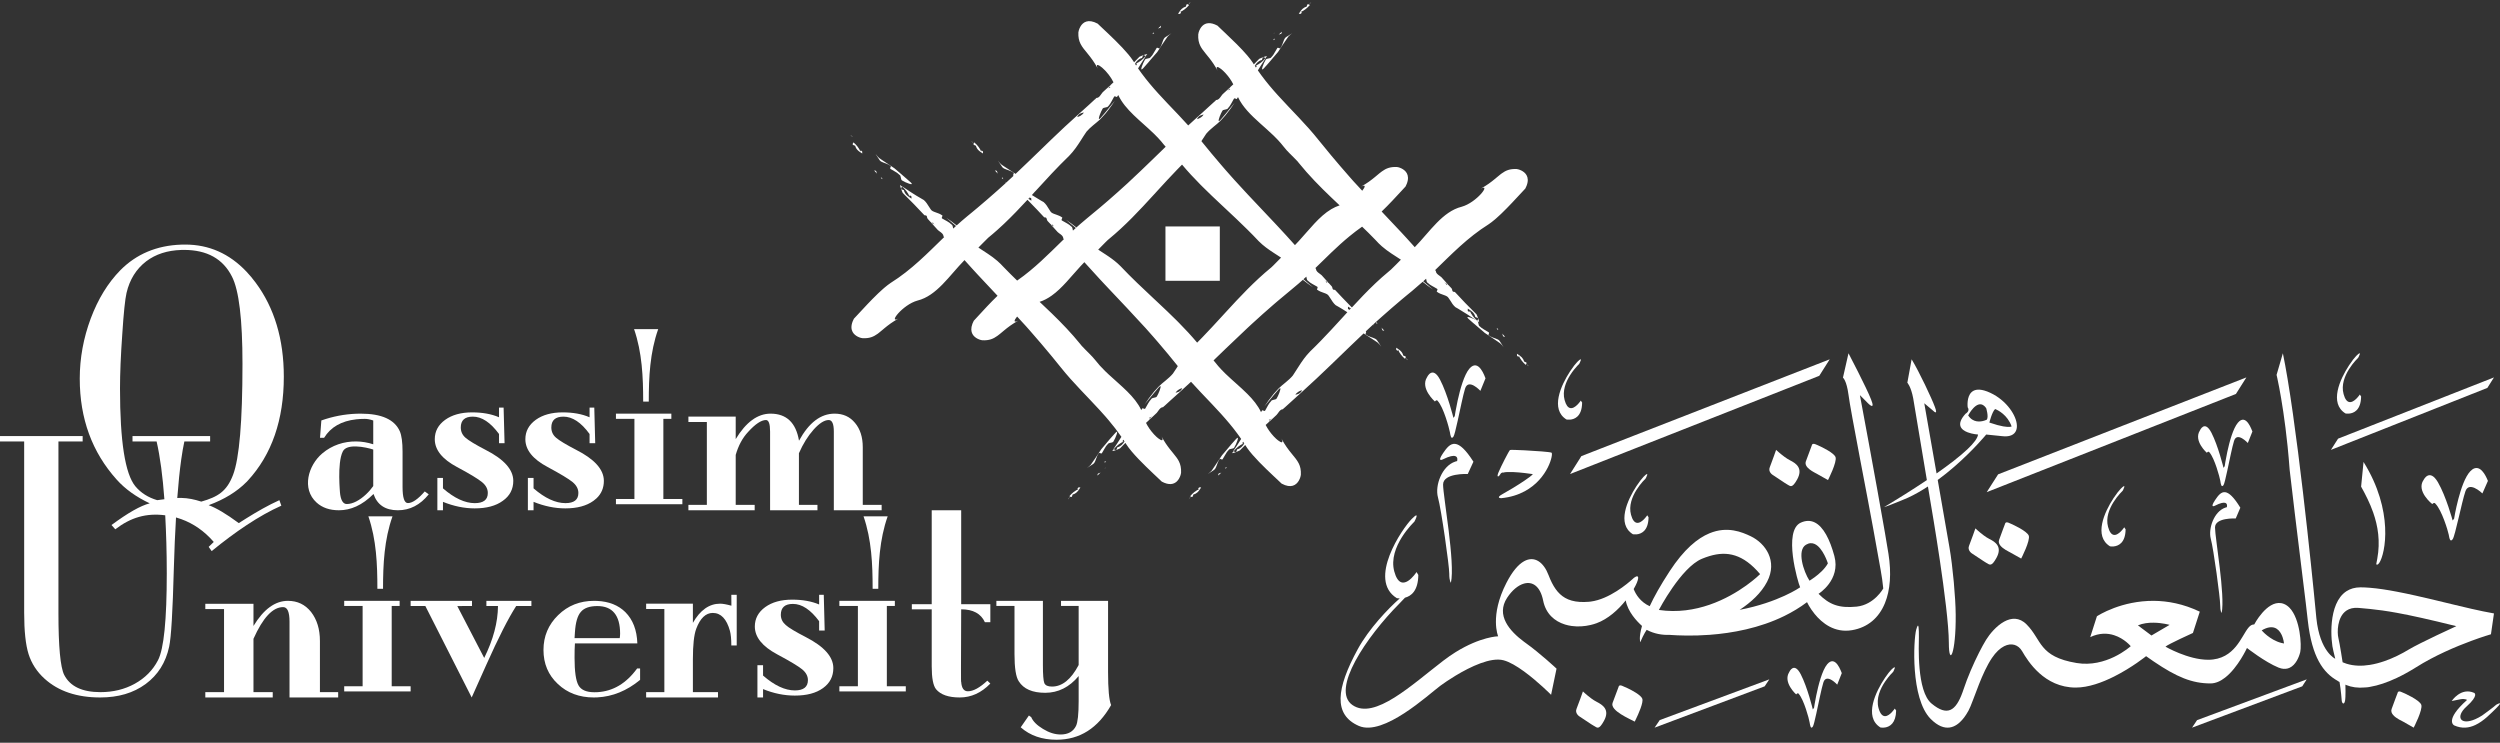 <svg xmlns="http://www.w3.org/2000/svg" xmlns:xlink="http://www.w3.org/1999/xlink" width="414px" height="123px" viewBox="0 0 414 123"><rect x="0" y="0" width="414" height="123" fill="#333333" stroke="none"/><title>QU_Logo</title><g id="Page-1" stroke="none" stroke-width="1" fill="none" fill-rule="evenodd"><g id="QU_Logo" fill="#FFFFFF" fill-rule="nonzero"><path d="M161.25,23.981 C161.354,24.039 161.618,24.143 161.618,24.143 C161.684,24.431 161.822,24.653 162,24.839 C162.222,25.069 162.504,25.245 162.786,25.421 L162.776,25.071 C162.52,24.843 162.398,24.919 162.536,25.205 C162.394,24.839 162.212,24.529 162,24.257 C161.802,24.003 161.578,23.781 161.334,23.579 C161.27,23.695 161.154,23.803 161.25,23.981" id="Fill-2875"></path><path d="M165.245,28.764 C165.185,28.654 165.133,28.534 165.115,28.388 C165.085,28.324 165.045,28.29 164.999,28.268 C164.929,28.238 164.843,28.242 164.755,28.236 L164.999,28.5 L165.245,28.764 Z" id="Fill-2876"></path><polygon id="Fill-2877" points="176.869 82.664 176.891 82.664 177.131 82.346 177.091 82.336"></polygon><path d="M145.638,26.482 C145.663,26.527 145.692,26.568 145.725,26.604 C145.798,26.68 145.889,26.742 145.993,26.797 C146.402,27.01 147.015,27.112 147.501,27.486 C147.626,27.546 147.248,27.892 147.508,27.999 C148.048,28.341 148.569,28.556 148.974,28.971 C149.24,29.073 149.132,29.787 149.39,29.889 C149.924,30.236 151.507,30.865 150.838,30.223 C149.803,29.275 149.068,28.711 148.129,27.877 C147.422,27.382 146.71,26.942 145.993,26.451 C145.906,26.389 145.816,26.325 145.725,26.261 L145.561,26.144 C145.38,25.983 145.231,25.791 145.079,25.598 L145,25.5 L145.079,25.628 C145.251,25.906 145.436,26.189 145.638,26.482" id="Fill-2878"></path><path d="M189.279,11.338 C189.866,10.697 190.305,10.174 190.75,9.646 L190.793,9.597 L190.873,9.502 C191.071,9.269 191.277,9.031 191.501,8.781 L191.632,8.635 C192.217,7.768 192.738,6.921 193.355,6.056 C193.544,5.834 193.772,5.671 194,5.5 C193.682,5.702 193.363,5.906 193.013,6.136 C192.522,6.404 192.533,7.323 192.026,7.992 C191.953,8.124 191.615,7.729 191.505,8.005 L191.501,8.015 C191.264,8.376 191.092,8.738 190.873,9.061 C190.847,9.099 190.819,9.138 190.793,9.175 L190.75,9.228 C190.684,9.315 190.611,9.397 190.529,9.475 C190.421,9.737 189.716,9.626 189.602,9.896 C189.273,10.425 188.63,12.007 189.279,11.338" id="Fill-2879"></path><polygon id="Fill-2880" points="161.141 23.633 161.157 23.597 160.999 23.483 160.843 23.367 160.843 23.379 160.999 23.513"></polygon><path d="M141.62,24.138 C141.686,24.426 141.824,24.648 142,24.834 C142.222,25.068 142.508,25.246 142.792,25.424 L142.774,25.068 C142.518,24.844 142.4,24.916 142.538,25.206 C142.394,24.846 142.212,24.538 142,24.264 C141.802,24.01 141.578,23.784 141.334,23.576 C141.274,23.704 141.16,23.806 141.23,23.99 C141.37,24.034 141.62,24.138 141.62,24.138" id="Fill-2881"></path><polygon id="Fill-2882" points="145.903 29.43 145.987 29.518 145.999 29.524 146.097 29.57 145.999 29.5"></polygon><polygon id="Fill-2883" points="141.134 22.63 141.162 22.586 141 22.476 140.838 22.37 140.838 22.38 141 22.516"></polygon><path d="M191.003,5.498 L191.001,5.498 L190.997,5.498 C190.995,5.5 191.001,5.5 191.001,5.502 L191.003,5.498 Z" id="Fill-2884"></path><path d="M145.17,28.683 L145.246,28.765 C145.218,28.709 145.192,28.653 145.17,28.595 C145.146,28.529 145.126,28.461 145.114,28.381 C145.086,28.323 145.046,28.291 145,28.271 C144.93,28.243 144.844,28.247 144.754,28.235 L145,28.501 L145.17,28.683 Z" id="Fill-2885"></path><path d="M145.999,29.321 C145.999,29.425 145.975,29.501 145.839,29.449 L145.999,29.565 L146.161,29.679 C146.079,29.553 146.027,29.439 145.999,29.325 L145.999,29.321 Z" id="Fill-2886"></path><path d="M191.039,5.545 C191.063,5.535 191.089,5.527 191.115,5.521 C191.133,5.515 191.155,5.509 191.175,5.507 C191.153,5.507 191.133,5.505 191.115,5.501 C191.079,5.495 191.051,5.479 191.039,5.453 C191.027,5.427 191.025,5.393 191.039,5.347 L191.039,5.345 L190.999,5.401 L190.825,5.655 C190.883,5.619 190.941,5.587 190.999,5.561 L191.039,5.545 Z" id="Fill-2887"></path><polygon id="Fill-2888" points="211.067 5.404 210.999 5.466 210.971 5.492 210.933 5.596 210.999 5.5"></polygon><path d="M212.122,5.614 C212.262,5.546 212.248,5.412 212.26,5.252 L211.768,5.722 L211.74,5.748 L211.768,5.732 C211.866,5.678 211.984,5.646 212.122,5.614" id="Fill-2889"></path><path d="M215.437,2.284 C215.645,2.03 215.589,1.9 215.299,2.034 C215.997,1.76 216.479,1.328 216.921,0.826 C216.783,0.762 216.687,0.652 216.501,0.73 C216.449,0.856 216.363,1.112 216.363,1.112 C215.833,1.238 215.509,1.618 215.241,2.034 C215.185,2.12 215.131,2.208 215.079,2.296 L215.241,2.29 L215.437,2.284 Z" id="Fill-2890"></path><path d="M211.004,6.496 L211,6.498 L210.996,6.502 C210.994,6.504 210.998,6.502 210.998,6.504 L211,6.502 L211.004,6.496 Z" id="Fill-2891"></path><polygon id="Fill-2892" points="217.126 0.337 217.108 0.345 216.874 0.643 216.904 0.663"></polygon><path d="M211.041,6.546 L211.113,6.518 L211.179,6.492 C211.155,6.496 211.133,6.496 211.113,6.494 C211.081,6.49 211.055,6.478 211.041,6.458 C211.023,6.434 211.021,6.398 211.039,6.342 L210.999,6.4 L210.821,6.658 C210.877,6.622 210.937,6.59 210.999,6.564 L211.041,6.546 Z" id="Fill-2893"></path><path d="M192.119,4.616 C192.265,4.538 192.253,4.412 192.265,4.252 L191.765,4.722 L191.735,4.748 L191.765,4.732 C191.871,4.674 191.985,4.638 192.119,4.616" id="Fill-2894"></path><path d="M195.434,2.289 C195.658,2.021 195.59,1.893 195.3,2.035 C195.998,1.767 196.484,1.331 196.914,0.831 C196.796,0.761 196.688,0.645 196.504,0.721 C196.452,0.861 196.356,1.117 196.356,1.117 C195.816,1.247 195.506,1.621 195.236,2.053 C195.184,2.135 195.136,2.217 195.086,2.303 L195.236,2.297 L195.434,2.289 Z" id="Fill-2895"></path><path d="M209.277,11.335 C209.865,10.702 210.304,10.178 210.752,9.65 L210.795,9.596 L210.872,9.505 C211.072,9.27 211.277,9.029 211.5,8.773 L211.629,8.627 C212.208,7.767 212.733,6.917 213.355,6.053 C213.55,5.83 213.771,5.671 214,5.5 C213.678,5.684 213.359,5.896 212.997,6.131 C212.523,6.407 212.523,7.327 212.008,7.991 C211.957,8.113 211.61,7.754 211.5,7.996 L211.496,8.002 C211.267,8.367 211.093,8.732 210.872,9.058 C210.846,9.093 210.823,9.13 210.795,9.165 L210.752,9.223 C210.683,9.314 210.608,9.4 210.525,9.481 C210.428,9.745 209.714,9.625 209.605,9.889 C209.266,10.427 208.634,12.011 209.277,11.335" id="Fill-2896"></path><polygon id="Fill-2897" points="197.132 0.333 197.11 0.333 196.868 0.647 196.912 0.667"></polygon><polygon id="Fill-2898" points="191.072 5.401 191 5.461 190.972 5.485 190.928 5.599 191 5.499"></polygon><path d="M230.361,44.629 C229.841,45.055 229.335,45.489 228.841,45.93 C228.554,46.19 228.269,46.449 227.986,46.713 L227.709,46.972 C226.375,48.241 225.116,49.564 223.87,50.918 L223.468,50.509 C222.637,49.659 221.846,48.836 221.08,48.003 C220.924,47.997 220.762,48.003 220.689,47.846 C220.667,47.692 220.607,47.547 220.553,47.439 L220.469,47.344 L220.067,46.901 L219.849,46.75 C219.7,46.693 219.672,46.778 219.691,46.901 C219.652,46.763 219.594,46.635 219.506,46.507 C219.432,46.453 219.354,46.391 219.287,46.321 C219.339,46.367 219.404,46.404 219.467,46.453 C219.48,46.475 219.506,46.488 219.506,46.507 L219.849,46.75 L219.97,46.804 L218.856,45.567 C218.761,45.483 218.663,45.407 218.579,45.353 C218.247,45.117 217.918,44.877 217.936,44.531 L217.819,44.395 C218.707,43.53 219.579,42.668 220.469,41.818 C221.432,40.899 222.416,39.996 223.468,39.133 C224.138,38.584 224.831,38.05 225.565,37.535 C226.29,38.225 227.005,38.932 227.709,39.665 L227.986,39.955 L228.294,40.283 C228.474,40.463 228.655,40.631 228.841,40.793 C229.867,41.691 230.974,42.326 231.989,43.003 C231.477,43.513 230.966,44.064 230.361,44.629 L230.361,44.629 Z M223.589,51.21 C223.563,51.136 223.529,51.08 223.513,51.004 C223.554,51.104 223.563,51.192 223.554,51.24 C223.542,51.253 223.529,51.266 223.513,51.294 C223.5,51.296 223.485,51.296 223.468,51.294 C223.412,51.281 223.334,51.24 223.226,51.158 L223.222,50.771 C223.304,50.818 223.386,50.872 223.468,50.924 C223.55,50.978 223.63,51.032 223.71,51.088 C223.673,51.123 223.624,51.158 223.589,51.21 L223.589,51.21 Z M222.559,52.325 C222.527,52.342 222.514,52.355 222.514,52.375 C221.84,53.11 221.162,53.854 220.469,54.599 C219.352,55.799 218.201,57.006 216.962,58.195 C216.189,58.979 215.603,59.84 215.066,60.679 C214.733,61.2 214.418,61.712 214.088,62.194 C213.386,63.035 212.375,63.688 211.749,64.317 L211.632,64.438 C211.41,64.672 211.198,64.903 211,65.134 L210.924,65.225 L210.879,65.279 C210.311,65.958 209.833,66.635 209.393,67.296 C209.941,66.659 210.375,66.103 210.879,65.493 L210.924,65.439 L211,65.346 C211.196,65.113 211.403,64.869 211.632,64.609 L211.762,64.462 C212.287,63.889 211.958,64.884 211.632,65.573 C211.557,65.731 211.481,65.872 211.416,65.975 C211.373,66.105 211.192,66.148 211,66.187 L210.924,66.205 L210.879,66.213 C210.704,66.252 210.544,66.3 210.501,66.423 C210.08,66.845 209.857,67.396 209.529,67.96 C209.412,68.235 209.069,67.826 209.015,67.971 C208.933,68.055 208.872,68.165 208.829,68.263 C208.313,67.149 207.495,66.161 206.553,65.221 C205.432,64.099 204.137,63.044 202.964,61.911 L202.843,61.792 C202.63,61.582 202.418,61.368 202.213,61.152 C201.882,60.798 201.567,60.437 201.278,60.06 C201.187,59.931 201.068,59.82 200.962,59.682 L202.213,58.474 L202.843,57.866 L202.964,57.749 C204.13,56.627 205.316,55.494 206.553,54.34 L207.298,53.65 C208.497,52.546 209.689,51.482 210.879,50.455 L210.924,50.418 L211,50.351 C211.211,50.17 211.421,49.99 211.632,49.811 C212.42,49.138 213.211,48.481 214.001,47.837 C214.366,47.545 214.722,47.242 215.066,46.942 C215.299,46.739 215.528,46.536 215.752,46.337 C216.331,46.804 216.895,47.204 217.454,47.588 C216.888,47.093 216.37,46.68 215.843,46.239 C216.012,46.103 216.165,45.965 216.331,45.811 C216.385,46.062 216.402,46.404 216.588,46.488 C217.001,46.907 217.547,47.121 218.102,47.459 C218.374,47.575 217.979,47.932 218.126,47.975 C218.817,48.514 219.773,48.501 220.048,49.007 C220.194,49.229 220.333,49.441 220.469,49.644 L220.702,49.999 C220.847,50.193 220.998,50.379 221.181,50.535 L221.609,50.777 C222.105,51.06 222.615,51.376 223.118,51.707 C222.93,51.906 222.747,52.118 222.559,52.325 L222.559,52.325 Z M215.066,65.204 C214.893,65.286 214.699,65.333 214.511,65.368 C214.632,65.163 214.83,64.979 215.066,64.84 C215.236,64.741 215.426,64.665 215.623,64.62 C215.506,64.916 215.303,65.091 215.066,65.204 L215.066,65.204 Z M198.773,56.208 C198.6,56.385 198.425,56.565 198.248,56.742 C197.276,55.583 196.264,54.498 195.225,53.447 L194.856,53.075 C193.856,52.076 192.83,51.108 191.793,50.135 L191.165,49.547 L191.083,49.469 L191.042,49.432 C189.222,47.729 187.371,45.995 185.544,44.064 C184.924,43.442 184.264,42.938 183.601,42.484 C183.443,42.376 183.287,42.272 183.13,42.168 L183.007,42.088 C182.704,41.89 182.404,41.697 182.113,41.505 L181.862,41.336 L182.113,41.085 C182.402,40.793 182.696,40.486 183.007,40.177 L183.13,40.054 C183.242,39.944 183.359,39.831 183.477,39.719 L183.601,39.617 C186.356,37.354 188.684,34.853 191.042,32.273 L191.083,32.23 L191.165,32.141 L191.793,31.452 C192.789,30.364 193.797,29.266 194.856,28.17 L195.225,27.79 C195.398,27.612 195.57,27.437 195.745,27.26 C196.717,28.419 197.732,29.506 198.773,30.557 C198.894,30.68 199.015,30.801 199.138,30.922 C200.142,31.925 201.172,32.896 202.213,33.873 L202.843,34.463 L202.964,34.576 C204.154,35.687 205.355,36.813 206.553,38.002 C207.188,38.629 207.821,39.276 208.451,39.946 C209.222,40.72 210.06,41.306 210.879,41.84 L210.924,41.87 L211,41.92 L211.632,42.328 C211.805,42.439 211.976,42.551 212.144,42.664 C211.973,42.832 211.805,43.005 211.632,43.182 C211.425,43.392 211.218,43.606 211,43.822 L210.924,43.9 L210.879,43.946 C210.764,44.056 210.648,44.17 210.527,44.283 C209.11,45.442 207.808,46.663 206.553,47.923 C205.327,49.158 204.15,50.431 202.964,51.724 L202.843,51.856 L202.213,52.543 C201.213,53.635 200.198,54.736 199.138,55.834 L198.773,56.208 Z M195.225,64.871 C195.108,64.927 194.983,64.966 194.856,64.994 C194.793,65.009 194.73,65.022 194.666,65.033 C194.717,64.946 194.782,64.866 194.856,64.793 C194.959,64.685 195.087,64.585 195.225,64.503 C195.395,64.402 195.585,64.319 195.782,64.268 C195.668,64.575 195.462,64.756 195.225,64.871 L195.225,64.871 Z M191.91,63.986 L191.793,64.105 C191.571,64.337 191.362,64.568 191.165,64.797 L191.083,64.892 L191.042,64.942 C190.476,65.617 190.005,66.287 189.563,66.961 C190.113,66.313 190.543,65.764 191.042,65.158 L191.083,65.109 L191.165,65.009 C191.357,64.776 191.565,64.533 191.793,64.272 L191.925,64.123 C192.452,63.545 192.122,64.551 191.793,65.24 C191.718,65.394 191.644,65.534 191.582,65.636 C191.534,65.768 191.355,65.813 191.165,65.85 L191.083,65.867 L191.042,65.876 C190.865,65.913 190.705,65.96 190.658,66.086 C190.237,66.514 190.012,67.05 189.677,67.616 C189.582,67.889 189.235,67.497 189.174,67.636 C189.096,67.724 189.04,67.822 188.995,67.917 C187.943,65.649 185.648,63.915 183.601,62.013 C183.441,61.866 183.285,61.716 183.13,61.567 L183.007,61.448 C182.698,61.146 182.398,60.837 182.113,60.519 C181.88,60.259 181.657,59.996 181.45,59.723 C180.804,58.897 179.968,58.18 179.131,57.272 L178.936,57.029 C177.44,55.181 175.835,53.514 174.17,51.899 C173.507,51.255 172.836,50.619 172.158,49.986 C172.879,49.757 173.542,49.396 174.17,48.948 C175.907,47.709 177.358,45.796 178.936,44.084 C179.144,43.857 179.355,43.634 179.569,43.416 C180.415,44.367 181.264,45.295 182.113,46.209 C182.411,46.529 182.709,46.847 183.007,47.167 L183.13,47.297 L183.601,47.798 C185.598,49.919 187.626,52.033 189.725,54.347 C190.17,54.844 190.608,55.341 191.042,55.836 L191.083,55.884 L191.165,55.977 C191.375,56.219 191.584,56.463 191.793,56.705 C192.849,57.933 193.871,59.163 194.856,60.393 L195.043,60.631 L194.856,60.93 C194.657,61.243 194.46,61.554 194.242,61.859 C193.545,62.698 192.541,63.344 191.91,63.986 L191.91,63.986 Z M168.439,46.466 C167.72,45.772 167.003,45.057 166.291,44.32 L166.018,44.039 L165.716,43.721 C165.535,43.539 165.349,43.366 165.161,43.204 C164.133,42.313 163.025,41.68 162.023,40.999 C162.54,40.497 163.051,39.94 163.641,39.375 C164.163,38.952 164.669,38.517 165.161,38.078 C165.451,37.819 165.736,37.557 166.018,37.293 L166.291,37.038 C167.632,35.765 168.893,34.442 170.147,33.088 L170.545,33.493 C171.37,34.336 172.162,35.162 172.92,35.992 C173.088,36.007 173.237,35.979 173.304,36.158 C173.339,36.31 173.393,36.433 173.453,36.571 L173.948,37.094 L174.149,37.244 L174.162,37.244 L174.17,37.248 C174.302,37.298 174.33,37.218 174.328,37.11 C174.354,37.239 174.399,37.365 174.492,37.497 C174.57,37.548 174.652,37.62 174.723,37.68 C174.658,37.631 174.589,37.592 174.548,37.544 C174.52,37.529 174.501,37.514 174.492,37.497 L174.216,37.302 L174.17,37.263 L174.149,37.244 L174.036,37.205 L174.17,37.352 L175.149,38.431 C175.25,38.513 175.341,38.588 175.421,38.651 C175.76,38.887 176.084,39.118 176.071,39.483 L176.185,39.6 C175.509,40.257 174.844,40.915 174.17,41.567 C173.006,42.696 171.825,43.812 170.545,44.864 C169.873,45.418 169.176,45.954 168.439,46.466 L168.439,46.466 Z M170.411,32.799 C170.437,32.866 170.478,32.922 170.512,33.004 C170.447,32.879 170.437,32.812 170.447,32.755 C170.465,32.743 170.488,32.73 170.499,32.717 C170.512,32.71 170.527,32.708 170.545,32.712 C170.596,32.721 170.674,32.766 170.776,32.838 L170.793,33.233 L170.545,33.084 C170.458,33.032 170.374,32.98 170.298,32.922 C170.333,32.879 170.376,32.838 170.411,32.799 L170.411,32.799 Z M171.43,31.681 C171.48,31.668 171.495,31.655 171.495,31.627 C172.372,30.667 173.257,29.699 174.17,28.73 C175.092,27.753 176.045,26.776 177.053,25.801 C177.82,25.016 178.401,24.158 178.936,23.323 C179.269,22.802 179.586,22.29 179.921,21.808 C180.571,21.031 181.489,20.415 182.113,19.829 C182.165,19.782 182.214,19.734 182.262,19.685 C182.529,19.414 182.776,19.142 183.007,18.872 L183.13,18.727 C183.294,18.528 183.452,18.331 183.601,18.134 C183.968,17.655 184.294,17.177 184.609,16.697 C184.238,17.136 183.92,17.529 183.601,17.927 C183.447,18.117 183.292,18.31 183.13,18.506 L183.007,18.655 C182.778,18.932 182.536,19.22 182.257,19.535 C182.199,19.596 182.152,19.639 182.113,19.667 C181.897,19.823 181.959,19.481 182.113,19.051 C182.244,18.686 182.441,18.253 182.583,18.02 C182.633,17.89 182.815,17.847 183.007,17.808 L183.13,17.784 C183.305,17.747 183.467,17.702 183.519,17.587 C183.547,17.557 183.575,17.527 183.601,17.497 C183.961,17.088 184.164,16.565 184.475,16.05 C184.596,15.776 184.944,16.174 184.991,16.029 C185.065,15.934 185.123,15.845 185.186,15.741 C186.317,18.184 188.889,20.011 191.042,22.095 L191.083,22.134 L191.165,22.214 C191.379,22.424 191.588,22.638 191.793,22.856 C192.122,23.206 192.437,23.567 192.724,23.941 C192.819,24.065 192.94,24.188 193.037,24.3 L191.793,25.507 L191.165,26.116 L191.083,26.196 L191.042,26.237 C189.645,27.591 188.222,28.963 186.712,30.358 C185.669,31.313 184.635,32.237 183.601,33.134 L183.13,33.54 L183.007,33.646 C182.709,33.901 182.411,34.154 182.113,34.407 C181.407,35.004 180.7,35.59 179.994,36.165 C179.632,36.467 179.282,36.762 178.936,37.062 C178.705,37.263 178.474,37.466 178.247,37.672 C177.679,37.205 177.114,36.785 176.544,36.405 C177.12,36.917 177.621,37.315 178.159,37.756 C177.995,37.901 177.841,38.044 177.679,38.188 C177.61,37.933 177.606,37.592 177.416,37.52 C176.997,37.094 176.453,36.876 175.891,36.537 C175.617,36.429 176.019,36.076 175.889,36.007 C175.317,35.585 174.581,35.508 174.17,35.229 C174.08,35.166 174.002,35.09 173.948,35.002 C173.717,34.643 173.501,34.312 173.304,33.996 C173.158,33.804 173.011,33.625 172.827,33.467 L172.395,33.225 C171.903,32.944 171.395,32.617 170.881,32.301 C171.074,32.081 171.251,31.889 171.43,31.681 L171.43,31.681 Z M178.936,18.792 C179.109,18.71 179.301,18.664 179.487,18.634 C179.37,18.839 179.174,19.025 178.936,19.166 C178.768,19.265 178.58,19.341 178.386,19.384 C178.496,19.081 178.701,18.904 178.936,18.792 L178.936,18.792 Z M198.773,19.133 C198.887,19.077 199.01,19.038 199.138,19.008 C199.198,18.993 199.261,18.982 199.321,18.971 C199.274,19.053 199.209,19.135 199.138,19.211 C199.034,19.319 198.911,19.419 198.773,19.501 C198.607,19.605 198.419,19.682 198.224,19.728 C198.341,19.425 198.542,19.246 198.773,19.133 L198.773,19.133 Z M202.096,20.017 L202.213,19.896 C202.435,19.665 202.647,19.432 202.843,19.2 L202.964,19.055 C203.53,18.379 204.003,17.704 204.446,17.036 C203.893,17.68 203.465,18.24 202.964,18.852 L202.843,18.999 C202.651,19.233 202.444,19.477 202.213,19.739 L202.088,19.879 C201.55,20.461 201.887,19.449 202.213,18.755 C202.286,18.601 202.357,18.463 202.418,18.364 C202.47,18.234 202.653,18.191 202.843,18.15 L202.964,18.126 C203.141,18.089 203.303,18.044 203.349,17.923 C203.759,17.505 203.979,16.945 204.316,16.388 C204.431,16.104 204.78,16.511 204.834,16.368 C204.899,16.271 204.96,16.174 205.011,16.078 C205.389,16.891 205.927,17.637 206.553,18.346 C207.814,19.767 209.44,21.04 210.879,22.428 L210.924,22.471 L211,22.547 C211.215,22.759 211.427,22.971 211.632,23.189 C211.963,23.541 212.276,23.905 212.565,24.279 C213.189,25.107 214.031,25.82 214.876,26.724 L215.066,26.964 C216.759,29.056 218.581,30.907 220.469,32.71 C220.924,33.145 221.382,33.577 221.842,34.009 C221.363,34.163 220.907,34.377 220.469,34.634 C218.447,35.83 216.839,38.009 215.066,39.935 C214.861,40.158 214.653,40.378 214.442,40.592 C213.507,39.54 212.572,38.519 211.632,37.512 L211,36.837 L210.924,36.755 L210.879,36.71 C209.453,35.192 208.015,33.689 206.553,32.124 C205.808,31.324 205.055,30.509 204.294,29.666 C203.843,29.162 203.4,28.663 202.964,28.164 L202.843,28.025 C202.634,27.783 202.422,27.539 202.213,27.294 C201.152,26.064 200.131,24.836 199.138,23.606 L198.952,23.375 L199.138,23.083 C199.341,22.761 199.544,22.447 199.749,22.151 C200.461,21.297 201.474,20.649 202.096,20.017 L202.096,20.017 Z M207.978,11.188 C207.92,11.1 207.866,11.015 207.819,10.927 C208.121,10.788 208.197,10.914 207.978,11.188 L207.978,11.188 Z M252.595,31.221 C252.679,31.061 252.748,30.907 252.804,30.762 C253.098,29.999 253.031,29.437 252.804,29.024 C252.597,28.648 252.256,28.399 251.938,28.239 C251.565,28.053 251.223,27.991 251.159,27.991 C250.04,27.937 249.36,28.228 248.688,28.717 C248.623,28.762 248.559,28.812 248.492,28.862 C248.278,29.028 248.058,29.214 247.82,29.413 L247.548,29.64 C246.956,30.129 246.237,30.684 245.207,31.242 C246.997,30.319 244.523,33.555 242.054,34.236 C238.874,35.03 236.792,38.355 234.285,40.932 C233.846,40.441 233.408,39.955 232.972,39.477 C232.68,39.159 232.391,38.843 232.102,38.532 C231.022,37.365 229.94,36.221 228.841,35.073 L228.8,35.03 L228.841,34.991 C229.996,33.882 231.184,32.591 232.102,31.595 C232.341,31.335 232.561,31.093 232.76,30.883 C232.844,30.719 232.916,30.563 232.972,30.416 C233.259,29.662 233.194,29.104 232.972,28.693 C232.764,28.313 232.421,28.06 232.102,27.9 C231.73,27.714 231.391,27.651 231.331,27.656 C230.203,27.604 229.519,27.895 228.841,28.386 C228.564,28.585 228.292,28.816 227.986,29.072 L227.709,29.303 C227.12,29.791 226.401,30.349 225.375,30.911 C226.198,30.483 226.124,30.927 225.587,31.586 C225.096,31.063 224.608,30.54 224.12,30.003 L223.468,29.262 C222.438,28.092 221.44,26.929 220.469,25.768 C219.756,24.916 219.059,24.065 218.374,23.213 C217.309,21.872 216.193,20.644 215.066,19.449 C213.917,18.227 212.757,17.038 211.632,15.795 C211.421,15.562 211.209,15.326 211,15.086 L210.924,14.998 L210.879,14.948 C209.98,13.914 209.114,12.833 208.3,11.657 C208.713,10.974 209.164,10.293 209.594,9.647 L209.559,9.627 C209.104,10.17 208.57,10.63 207.819,10.927 C207.81,10.914 207.799,10.899 207.793,10.886 C208.076,10.46 208.406,10.06 208.967,9.934 C208.967,9.934 209.069,9.66 209.125,9.521 C209.322,9.426 209.421,9.55 209.559,9.627 L209.82,9.288 C209.436,9.314 208.529,9.742 208.529,9.742 C208.231,10.053 207.922,10.362 207.633,10.659 C207.588,10.57 207.529,10.486 207.473,10.397 C207.231,10.023 206.916,9.614 206.553,9.188 C205.527,7.98 204.135,6.64 202.964,5.533 L202.843,5.418 L202.213,4.821 C201.995,4.616 201.792,4.421 201.612,4.246 C200.39,3.589 199.617,3.814 199.138,4.261 C198.989,4.4 198.87,4.558 198.773,4.722 C198.509,5.167 198.425,5.626 198.429,5.701 C198.386,6.506 198.518,7.085 198.773,7.599 C198.876,7.807 198.997,8.004 199.138,8.2 C199.753,9.072 200.693,9.941 201.643,11.724 C201.243,10.937 201.612,10.95 202.213,11.424 C202.405,11.575 202.621,11.774 202.843,12.01 L202.964,12.139 C203.424,12.641 203.897,13.283 204.234,13.968 L203.759,14.399 L203.61,14.619 C203.549,14.762 203.638,14.792 203.755,14.792 C203.629,14.812 203.495,14.879 203.368,14.963 C203.308,15.047 203.254,15.114 203.182,15.199 C203.223,15.134 203.273,15.071 203.312,15.004 C203.329,14.989 203.362,14.967 203.368,14.963 L203.567,14.686 L203.61,14.619 L203.666,14.507 L202.964,15.151 L202.843,15.261 L202.45,15.622 C202.36,15.72 202.282,15.815 202.239,15.897 L202.213,15.936 C201.984,16.254 201.753,16.571 201.405,16.552 L201.194,16.759 L201.269,16.753 L201.15,16.794 L200.224,17.635 C199.863,17.966 199.503,18.299 199.138,18.63 L198.773,18.956 L198.384,19.3 C197.831,19.797 197.298,20.292 196.769,20.774 C196.259,20.206 195.743,19.65 195.225,19.101 L194.856,18.712 C193.828,17.631 192.795,16.567 191.793,15.46 C191.582,15.227 191.372,14.993 191.165,14.755 L191.083,14.662 L191.042,14.615 C190.142,13.581 189.276,12.503 188.464,11.327 C188.878,10.639 189.332,9.956 189.759,9.301 L189.725,9.288 C189.252,9.824 188.731,10.293 187.984,10.581 C188.287,10.451 188.366,10.574 188.135,10.851 C188.081,10.749 188.004,10.659 187.952,10.548 C188.241,10.114 188.569,9.727 189.124,9.597 C189.124,9.597 189.235,9.314 189.289,9.18 C189.485,9.089 189.587,9.221 189.725,9.288 L189.997,8.951 C189.602,8.985 188.693,9.398 188.693,9.398 C188.388,9.716 188.101,10.016 187.803,10.315 C187.753,10.228 187.682,10.155 187.641,10.06 C186.792,8.758 185.091,7.063 183.601,5.645 L183.13,5.198 L183.007,5.083 L182.113,4.24 L181.774,3.916 C180.18,3.057 179.346,3.689 178.936,4.37 C178.666,4.817 178.578,5.288 178.578,5.364 C178.543,6.166 178.679,6.746 178.936,7.258 C179.5,8.391 180.646,9.201 181.808,11.383 C181.469,10.721 181.679,10.63 182.113,10.903 C182.359,11.056 182.674,11.327 183.007,11.673 L183.13,11.804 C183.287,11.975 183.445,12.165 183.601,12.366 C183.896,12.749 184.175,13.179 184.395,13.627 L183.933,14.059 L183.767,14.271 L183.767,14.28 C183.726,14.427 183.795,14.455 183.933,14.455 C183.814,14.487 183.704,14.522 183.601,14.58 C183.579,14.591 183.557,14.604 183.536,14.619 C183.477,14.699 183.415,14.783 183.352,14.855 C183.395,14.799 183.434,14.727 183.484,14.665 C183.497,14.66 183.519,14.632 183.536,14.619 L183.601,14.531 L183.726,14.358 L183.767,14.271 L183.823,14.165 L183.601,14.366 L183.13,14.799 L183.007,14.909 L182.603,15.279 C182.534,15.389 182.45,15.486 182.385,15.568 C182.298,15.696 182.21,15.823 182.113,15.931 C181.962,16.102 181.789,16.223 181.573,16.213 L181.361,16.422 L181.443,16.409 L181.316,16.45 L180.394,17.302 C179.91,17.73 179.431,18.173 178.936,18.619 L178.543,18.971 C177.027,20.32 175.591,21.671 174.17,23.036 C172.963,24.192 171.769,25.357 170.545,26.54 C169.772,27.286 168.988,28.036 168.182,28.795 C167.549,28.378 166.919,27.984 166.291,27.56 L166.018,27.377 L165.848,27.256 C165.61,27.067 165.444,26.821 165.267,26.609 C165.483,26.916 165.682,27.247 165.926,27.599 C165.952,27.645 165.984,27.686 166.018,27.723 C166.09,27.8 166.183,27.863 166.291,27.919 C166.712,28.135 167.351,28.235 167.854,28.626 C167.986,28.665 167.647,28.992 167.841,29.119 C167.517,29.415 167.2,29.72 166.869,30.016 C166.792,30.098 166.716,30.166 166.638,30.237 C166.58,30.187 166.513,30.14 166.457,30.098 C166.5,30.153 166.548,30.209 166.597,30.271 L166.291,30.55 L166.018,30.797 C165.731,31.054 165.446,31.311 165.161,31.566 C164.075,32.533 162.987,33.473 161.9,34.386 C161.611,34.63 161.32,34.872 161.03,35.112 C160.739,35.352 160.449,35.592 160.158,35.828 C159.555,36.325 158.987,36.82 158.426,37.33 C157.854,36.876 157.279,36.446 156.72,36.07 C157.279,36.571 157.791,36.976 158.316,37.425 C158.162,37.561 158.005,37.7 157.854,37.853 C157.778,37.598 157.767,37.244 157.566,37.179 C157.167,36.764 156.616,36.537 156.053,36.202 C155.783,36.091 156.182,35.73 156.05,35.683 C155.351,35.153 154.401,35.166 154.118,34.658 C153.874,34.299 153.66,33.975 153.461,33.653 C153.321,33.467 153.172,33.281 152.991,33.129 L152.565,32.879 C151.539,32.301 150.417,31.56 149.393,30.864 L149.38,30.898 C149.922,31.372 150.384,31.895 150.658,32.658 C150.531,32.343 150.658,32.273 150.93,32.513 L150.952,32.894 C150.391,32.535 149.842,32.198 149.684,31.497 C149.684,31.497 149.408,31.393 149.266,31.337 C149.179,31.143 149.298,31.032 149.38,30.898 L149.043,30.626 C149.076,31.032 149.488,31.943 149.488,31.943 C150.779,33.212 151.961,34.437 153.09,35.648 C153.248,35.676 153.403,35.642 153.481,35.799 C153.502,35.972 153.548,36.104 153.617,36.228 L154.103,36.764 L154.304,36.917 L154.319,36.917 C154.463,36.971 154.483,36.876 154.483,36.764 C154.506,36.887 154.571,37.025 154.655,37.148 C154.735,37.22 154.815,37.28 154.893,37.343 C154.826,37.302 154.766,37.244 154.707,37.205 C154.684,37.194 154.662,37.179 154.655,37.148 L154.388,36.965 L154.304,36.917 L154.202,36.876 L155.314,38.1 C155.409,38.178 155.498,38.251 155.582,38.307 C155.914,38.547 156.247,38.776 156.234,39.133 L156.351,39.265 C153.589,41.937 150.989,44.657 147.495,46.851 C147.171,47.067 146.821,47.338 146.458,47.647 C146.368,47.725 146.275,47.805 146.18,47.889 C145.959,48.083 145.735,48.289 145.508,48.505 L145.325,48.68 C144.171,49.787 142.988,51.08 142.064,52.074 C141.824,52.332 141.602,52.572 141.403,52.781 C141.323,52.935 141.256,53.082 141.2,53.224 C140.9,53.998 140.969,54.571 141.2,54.986 C141.41,55.358 141.749,55.605 142.064,55.763 C142.435,55.946 142.774,56.007 142.835,56.003 C143.962,56.065 144.647,55.773 145.325,55.285 C145.385,55.239 145.445,55.194 145.508,55.146 C145.724,54.98 145.942,54.794 146.18,54.595 L146.458,54.359 C147.05,53.871 147.767,53.315 148.79,52.755 C147,53.689 149.479,50.44 151.945,49.772 C155.126,48.981 157.199,45.647 159.722,43.072 C160.158,43.561 160.592,44.043 161.03,44.521 C161.32,44.838 161.611,45.154 161.9,45.468 C162.984,46.639 164.071,47.789 165.161,48.946 L165.196,48.981 L165.161,49.013 C164.004,50.126 162.82,51.421 161.9,52.422 C161.665,52.68 161.447,52.915 161.253,53.125 C161.162,53.3 161.086,53.467 161.03,53.622 C160.758,54.353 160.819,54.896 161.03,55.298 C161.233,55.685 161.579,55.94 161.9,56.102 C162.272,56.288 162.613,56.351 162.676,56.351 C163.801,56.405 164.485,56.113 165.161,55.624 C165.438,55.427 165.714,55.194 166.018,54.939 L166.291,54.712 C166.884,54.221 167.603,53.661 168.636,53.097 C167.815,53.512 167.878,53.084 168.433,52.416 C168.91,52.935 169.4,53.471 169.895,54.007 C170.113,54.254 170.329,54.498 170.545,54.742 C171.797,56.165 173.002,57.579 174.17,58.997 C174.665,59.596 175.151,60.194 175.632,60.795 C176.695,62.132 177.811,63.355 178.936,64.546 C179.999,65.673 181.07,66.775 182.113,67.915 C182.413,68.243 182.713,68.574 183.007,68.911 L183.13,69.052 C183.287,69.233 183.445,69.417 183.601,69.603 C184.33,70.468 185.037,71.372 185.704,72.338 C185.289,73.019 184.838,73.702 184.395,74.361 L184.445,74.377 C184.907,73.834 185.434,73.369 186.183,73.077 C185.879,73.214 185.803,73.097 186.032,72.814 C186.088,72.904 186.151,73.019 186.22,73.11 C185.924,73.549 185.609,73.938 185.041,74.067 C185.041,74.067 184.931,74.336 184.881,74.48 C184.687,74.582 184.579,74.459 184.445,74.377 L184.177,74.701 C184.579,74.679 185.473,74.253 185.473,74.253 C185.779,73.944 186.071,73.639 186.365,73.343 C186.429,73.428 186.47,73.516 186.529,73.596 C187.464,75.047 189.455,76.98 191.042,78.48 L191.083,78.519 L191.165,78.595 L191.793,79.187 C192.009,79.392 192.21,79.583 192.392,79.755 C193.601,80.402 194.374,80.188 194.856,79.751 C195.005,79.615 195.125,79.455 195.225,79.295 C195.499,78.845 195.588,78.374 195.585,78.303 C195.622,77.494 195.484,76.91 195.225,76.394 C195.121,76.186 194.996,75.987 194.856,75.793 C194.236,74.919 193.299,74.05 192.357,72.277 C192.754,73.064 192.392,73.049 191.793,72.578 C191.601,72.427 191.385,72.23 191.165,71.996 L191.083,71.908 L191.042,71.862 C190.584,71.359 190.113,70.717 189.779,70.031 L190.247,69.597 L190.396,69.391 L190.396,69.376 C190.45,69.231 190.366,69.212 190.247,69.212 C190.375,69.173 190.509,69.13 190.634,69.032 C190.684,68.957 190.748,68.881 190.817,68.799 C190.77,68.862 190.731,68.937 190.684,69.006 C190.668,69.006 190.647,69.032 190.634,69.032 L190.45,69.303 C190.45,69.303 190.45,69.324 190.433,69.324 L190.45,69.324 L190.396,69.391 L190.342,69.506 L191.042,68.855 L191.083,68.816 L191.165,68.738 L191.558,68.371 C191.644,68.276 191.716,68.178 191.765,68.096 L191.793,68.055 C192.014,67.74 192.253,67.428 192.592,67.435 L192.808,67.236 L192.739,67.257 L192.843,67.216 L193.776,66.36 C194.13,66.045 194.491,65.718 194.856,65.39 L195.225,65.054 L195.622,64.696 C196.171,64.207 196.704,63.718 197.235,63.223 C197.745,63.788 198.257,64.341 198.773,64.888 L199.138,65.273 C200.17,66.36 201.206,67.433 202.213,68.546 C202.424,68.782 202.636,69.017 202.843,69.257 L202.964,69.396 C203.863,70.429 204.726,71.51 205.538,72.684 C205.132,73.358 204.672,74.046 204.236,74.694 L204.294,74.72 C204.746,74.171 205.262,73.702 206.022,73.412 C205.724,73.549 205.648,73.428 205.869,73.151 C205.933,73.248 205.992,73.352 206.05,73.447 C205.765,73.897 205.441,74.279 204.882,74.405 C204.882,74.405 204.765,74.679 204.722,74.831 C204.523,74.915 204.409,74.777 204.294,74.72 L204.016,75.051 C204.409,75.025 205.312,74.597 205.312,74.597 C205.61,74.286 205.905,73.977 206.208,73.689 C206.249,73.776 206.318,73.853 206.368,73.938 C206.426,74.029 206.486,74.122 206.553,74.217 C207.544,75.626 209.391,77.41 210.879,78.809 L210.924,78.85 L211,78.923 L211.632,79.515 C211.85,79.721 212.051,79.911 212.233,80.084 C213.82,80.945 214.655,80.309 215.066,79.628 C215.338,79.178 215.424,78.709 215.422,78.633 C215.461,77.825 215.325,77.245 215.066,76.731 C214.504,75.607 213.362,74.8 212.202,72.619 C212.597,73.404 212.233,73.389 211.632,72.917 C211.438,72.768 211.222,72.571 211,72.338 L210.924,72.256 L210.879,72.208 C210.416,71.704 209.937,71.06 209.594,70.371 L210.08,69.93 L210.233,69.716 C210.285,69.571 210.198,69.543 210.08,69.543 C210.218,69.517 210.339,69.46 210.462,69.391 C210.527,69.303 210.587,69.225 210.65,69.143 C210.611,69.212 210.559,69.266 210.522,69.337 C210.501,69.344 210.483,69.376 210.462,69.391 L210.233,69.716 L210.188,69.839 L210.879,69.197 L210.924,69.156 L211,69.084 L211.393,68.717 C211.47,68.619 211.55,68.524 211.615,68.442 L211.632,68.418 C211.859,68.096 212.079,67.778 212.429,67.778 L212.647,67.573 L212.567,67.586 L212.688,67.545 L213.615,66.704 L215.066,65.392 L215.465,65.033 C217.199,63.476 218.838,61.922 220.469,60.352 C221.464,59.395 222.457,58.43 223.468,57.457 C224.239,56.716 225.019,55.968 225.818,55.213 C226.448,55.618 227.079,56.013 227.709,56.439 L227.986,56.629 L228.154,56.746 C228.394,56.947 228.558,57.174 228.733,57.41 C228.525,57.079 228.323,56.746 228.07,56.396 C228.046,56.355 228.02,56.318 227.986,56.284 C227.914,56.204 227.819,56.139 227.709,56.083 C227.295,55.868 226.662,55.769 226.152,55.384 C226.025,55.33 226.37,55.012 226.163,54.883 C226.493,54.584 226.807,54.29 227.131,53.979 C227.217,53.903 227.295,53.841 227.37,53.761 C227.424,53.806 227.485,53.858 227.541,53.903 C227.5,53.847 227.459,53.787 227.403,53.733 L227.709,53.454 L227.986,53.203 C228.273,52.946 228.558,52.69 228.841,52.438 C229.931,51.469 231.015,50.529 232.102,49.614 C232.391,49.37 232.68,49.13 232.972,48.89 C233.265,48.648 233.557,48.408 233.855,48.168 C234.447,47.673 235.023,47.178 235.589,46.667 C236.163,47.134 236.729,47.547 237.291,47.932 C236.716,47.424 236.22,47.024 235.682,46.585 C235.842,46.432 236.008,46.302 236.163,46.151 C236.226,46.404 236.233,46.75 236.423,46.832 C236.835,47.245 237.392,47.452 237.949,47.809 C238.226,47.906 237.822,48.265 237.956,48.319 C238.645,48.857 239.61,48.842 239.886,49.352 C240.132,49.696 240.338,50.027 240.538,50.345 C240.683,50.535 240.834,50.717 241.018,50.868 L241.437,51.104 C242.465,51.702 243.583,52.438 244.611,53.142 L244.631,53.106 C244.086,52.645 243.633,52.1 243.346,51.35 C243.482,51.653 243.346,51.735 243.063,51.499 L243.063,51.104 C243.613,51.447 244.164,51.791 244.313,52.5 C244.313,52.5 244.6,52.602 244.734,52.658 C244.831,52.863 244.7,52.974 244.631,53.106 L244.957,53.374 C244.933,52.974 244.523,52.066 244.523,52.066 C243.218,50.797 242.048,49.567 240.925,48.347 C240.752,48.332 240.608,48.347 240.525,48.183 C240.502,48.029 240.446,47.891 240.4,47.776 L239.899,47.245 L239.685,47.08 C239.541,47.037 239.521,47.115 239.521,47.232 C239.493,47.106 239.424,46.97 239.346,46.845 C239.271,46.782 239.189,46.73 239.111,46.659 C239.178,46.693 239.247,46.75 239.308,46.791 C239.316,46.812 239.338,46.832 239.346,46.845 L239.614,47.037 L239.625,47.037 L239.685,47.08 L239.8,47.134 L238.694,45.902 C238.597,45.824 238.504,45.753 238.42,45.69 C238.083,45.455 237.768,45.228 237.781,44.869 L237.651,44.732 C240.413,42.065 243.022,39.339 246.507,37.148 C246.831,36.932 247.183,36.66 247.548,36.351 C247.639,36.275 247.729,36.195 247.82,36.115 C248.042,35.921 248.267,35.713 248.492,35.499 L248.688,35.313 C249.837,34.208 251.018,32.92 251.938,31.927 C252.176,31.668 252.398,31.43 252.595,31.221 L252.595,31.221 Z" id="Fill-2899"></path><path d="M248.155,54.536 L248.161,54.536 L247.999,54.428 L247.839,54.318 C247.915,54.446 247.971,54.562 247.995,54.682 C247.995,54.658 247.997,54.636 247.999,54.618 C248.011,54.536 248.049,54.494 248.155,54.536" id="Fill-2900"></path><path d="M178.561,80.726 C178.345,80.98 178.415,81.108 178.699,80.968 C178.003,81.236 177.523,81.668 177.085,82.166 C177.211,82.244 177.307,82.356 177.491,82.268 C177.539,82.146 177.635,81.886 177.635,81.886 C178.169,81.764 178.487,81.388 178.757,80.964 C178.811,80.876 178.863,80.788 178.915,80.7 L178.757,80.712 L178.561,80.726 Z" id="Fill-2901"></path><polygon id="Fill-2902" points="248.091 54.573 248.017 54.477 247.999 54.469 247.909 54.427 247.999 54.499"></polygon><path d="M248.375,56.517 C248.35,56.472 248.319,56.432 248.281,56.394 C248.211,56.321 248.121,56.259 248.019,56.206 C247.613,55.995 246.999,55.895 246.509,55.511 C246.39,55.464 246.761,55.11 246.492,55.008 C245.966,54.662 245.445,54.445 245.026,54.029 C244.772,53.929 244.87,53.217 244.62,53.098 C244.079,52.769 242.485,52.13 243.166,52.782 C244.195,53.724 244.935,54.289 245.882,55.131 C246.592,55.62 247.311,56.067 248.019,56.564 L248.281,56.752 L248.444,56.869 C248.636,57.027 248.788,57.216 248.931,57.406 L249,57.5 L248.931,57.391 C248.756,57.114 248.579,56.828 248.375,56.517" id="Fill-2903"></path><polygon id="Fill-2904" points="228.1 53.57 228.014 53.474 228 53.47 227.9 53.43 228 53.5"></polygon><polygon id="Fill-2905" points="232.861 59.363 232.839 59.421 233.001 59.529 233.161 59.637 233.161 59.619 233.001 59.481"></polygon><path d="M228,53.655 C228.002,53.555 228.04,53.489 228.156,53.541 L228,53.431 L227.844,53.319 C227.922,53.433 227.972,53.555 228,53.681 L228,53.655 Z" id="Fill-2906"></path><polygon id="Fill-2907" points="252.862 60.362 252.84 60.408 253 60.524 253.16 60.638 253.16 60.62 253 60.482"></polygon><path d="M252.767,60.023 C252.637,59.971 252.387,59.861 252.387,59.861 C252.317,59.579 252.179,59.357 252.001,59.169 C251.775,58.935 251.491,58.753 251.205,58.577 L251.225,58.933 C251.477,59.163 251.611,59.093 251.465,58.793 C251.607,59.155 251.791,59.459 252.001,59.731 C252.199,59.987 252.425,60.213 252.665,60.423 C252.727,60.303 252.849,60.201 252.767,60.023" id="Fill-2908"></path><path d="M166,29.365 C165.99,29.447 165.948,29.505 165.856,29.459 L165.846,29.455 L166,29.567 L166.154,29.679 C166.082,29.561 166.038,29.449 166.002,29.321 C166.002,29.337 166.002,29.351 166,29.365" id="Fill-2909"></path><path d="M232.765,59.019 C232.635,58.975 232.373,58.873 232.373,58.873 C232.311,58.587 232.177,58.363 232.001,58.175 C231.779,57.939 231.495,57.759 231.205,57.579 L231.227,57.943 C231.485,58.159 231.599,58.095 231.475,57.809 C231.613,58.163 231.791,58.467 232.001,58.735 C232.197,58.989 232.421,59.211 232.667,59.421 C232.733,59.307 232.851,59.203 232.765,59.019" id="Fill-2910"></path><polygon id="Fill-2911" points="165.902 29.433 165.986 29.523 166 29.529 166.098 29.567 166 29.501"></polygon><path d="M248.819,55.306 L248.753,55.232 C248.775,55.282 248.799,55.332 248.819,55.386 C248.847,55.46 248.871,55.538 248.887,55.624 C248.913,55.682 248.951,55.716 248.999,55.734 C249.069,55.762 249.153,55.762 249.247,55.768 L248.999,55.5 L248.819,55.306 Z" id="Fill-2912"></path><path d="M182.886,76.481 L182.824,76.501 C182.846,76.501 182.866,76.503 182.886,76.507 C182.95,76.519 182.992,76.559 182.96,76.647 L182.96,76.659 L183,76.601 L183.176,76.341 C183.116,76.379 183.056,76.409 183,76.435 C182.962,76.453 182.924,76.469 182.886,76.481" id="Fill-2913"></path><polygon id="Fill-2914" points="196.871 82.666 196.883 82.66 197.129 82.36 197.093 82.334"></polygon><path d="M184.724,71.662 C184.337,72.075 184.017,72.44 183.721,72.791 C183.559,72.981 183.407,73.167 183.25,73.351 L183.129,73.497 C182.895,73.778 182.657,74.065 182.388,74.37 L182.24,74.589 C181.702,75.384 181.208,76.169 180.638,76.955 C180.451,77.172 180.221,77.333 180,77.5 C180.314,77.302 180.638,77.106 180.98,76.87 C181.477,76.596 181.459,75.685 181.99,75.017 C182.016,74.948 182.126,75.019 182.24,75.064 C182.343,75.107 182.448,75.128 182.5,75.002 C182.734,74.635 182.906,74.267 183.129,73.941 C183.168,73.885 183.209,73.83 183.25,73.774 C183.319,73.687 183.39,73.607 183.469,73.53 C183.503,73.446 183.6,73.398 183.721,73.365 C183.97,73.297 184.318,73.287 184.385,73.107 C184.731,72.577 185.367,70.993 184.724,71.662" id="Fill-2915"></path><path d="M181.892,78.394 C181.738,78.458 181.762,78.594 181.738,78.752 L182,78.5 L182.262,78.248 C182.182,78.3 182.096,78.338 182,78.366 C181.966,78.376 181.93,78.386 181.892,78.394" id="Fill-2916"></path><path d="M228.754,54.236 C228.818,54.342 228.87,54.464 228.898,54.618 C228.922,54.678 228.956,54.71 229,54.73 C229.066,54.758 229.154,54.752 229.246,54.764 L229,54.5 L228.754,54.236 Z" id="Fill-2917"></path><polygon id="Fill-2918" points="182.927 77.596 183.001 77.542 183.027 77.522 183.073 77.404 183.001 77.5"></polygon><path d="M204.723,72.661 C204.131,73.299 203.693,73.824 203.248,74.353 L203.128,74.498 C202.928,74.736 202.723,74.977 202.5,75.235 L202.375,75.379 C201.78,76.235 201.255,77.083 200.647,77.948 C200.439,78.171 200.217,78.335 200,78.5 C200.31,78.304 200.63,78.107 200.976,77.868 C201.479,77.594 201.479,76.69 201.986,76.015 C202.04,75.877 202.384,76.264 202.5,75.994 L202.5,75.992 C202.732,75.626 202.906,75.263 203.128,74.938 C203.166,74.883 203.207,74.827 203.248,74.773 C203.315,74.687 203.386,74.605 203.465,74.526 C203.568,74.263 204.284,74.38 204.391,74.106 C204.727,73.581 205.37,71.994 204.723,72.661" id="Fill-2919"></path><path d="M202.888,77.477 L202.828,77.495 C202.848,77.495 202.87,77.497 202.888,77.501 C202.956,77.513 203.004,77.551 202.96,77.657 L203,77.597 L203.172,77.343 C203.118,77.375 203.06,77.407 203,77.433 C202.964,77.449 202.926,77.465 202.888,77.477" id="Fill-2920"></path><path d="M198.564,80.716 C198.334,80.97 198.414,81.098 198.694,80.958 C198.006,81.238 197.518,81.664 197.088,82.176 C197.208,82.232 197.316,82.354 197.486,82.27 C197.54,82.144 197.636,81.882 197.636,81.882 C198.174,81.76 198.49,81.38 198.758,80.958 C198.812,80.874 198.862,80.788 198.912,80.702 L198.758,80.71 L198.564,80.716 Z" id="Fill-2921"></path><path d="M201.878,78.384 C201.732,78.46 201.742,78.6 201.738,78.748 L202.24,78.274 L202.262,78.252 L202.24,78.264 C202.134,78.316 202.016,78.366 201.878,78.384" id="Fill-2922"></path><polygon id="Fill-2923" points="202.929 77.598 202.999 77.524 203.013 77.51 203.071 77.402 202.999 77.5"></polygon><path d="M248.414,78.586 C248.664,78.144 248.914,78.266 248.914,78.266 C249.612,78.058 251.294,78.197 252.499,78.336 C253.268,78.424 253.843,78.514 253.843,78.514 C253.692,78.717 253.169,79.11 252.499,79.563 C251.325,80.36 249.703,81.341 248.864,81.793 C247.564,82.5 248.605,82.5 248.605,82.5 C250.151,82.348 251.438,81.925 252.499,81.35 C256.407,79.243 257.288,75.098 256.925,74.957 C256.644,74.837 254.359,74.668 252.499,74.574 C251.21,74.508 250.126,74.476 250.056,74.521 C249.883,74.645 248.535,77.287 248.161,78.199 C247.78,79.097 248.161,79.016 248.414,78.586" id="Fill-2924"></path><path d="M259.406,69.467 C259.406,69.467 259.655,69.52 259.999,69.491 C260.358,69.463 260.819,69.343 261.206,68.985 C261.641,68.585 261.988,67.883 262,66.665 L261.78,66.336 C261.78,66.336 261.546,66.696 261.206,67.03 C260.864,67.368 260.42,67.677 259.999,67.569 C259.657,67.481 259.332,67.109 259.098,66.243 C258.696,64.76 259.296,63.269 259.999,62.146 C260.434,61.452 260.907,60.898 261.206,60.575 C261.395,60.374 261.515,60.261 261.515,60.261 C261.515,60.261 262.318,58.801 261.206,59.926 L261.201,59.93 C260.931,60.202 260.479,60.767 259.999,61.501 C258.486,63.812 256.688,67.79 259.406,69.467" id="Fill-2925"></path><path d="M295.5,75.642 C294.772,75.108 294.124,74.5 294.124,74.5 C294.124,74.5 293.386,76.603 293.08,77.363 C292.756,78.132 293.518,78.616 293.518,78.616 C293.518,78.616 294.741,79.448 295.5,79.934 C295.675,80.048 295.826,80.142 295.93,80.202 C296.509,80.52 296.751,80.927 297.615,79.39 C298.637,77.515 297.41,76.724 296.423,76.226 C296.13,76.078 295.807,75.866 295.5,75.642" id="Fill-2926"></path><path d="M272.51,79.253 C272.51,79.253 273.318,77.797 272.19,78.934 C271.924,79.202 271.478,79.763 270.999,80.491 C269.489,82.799 267.688,86.784 270.402,88.467 C270.402,88.467 270.653,88.521 270.999,88.491 C271.757,88.424 272.968,87.956 273,85.66 L272.783,85.33 C272.783,85.33 271.838,86.778 270.999,86.566 C270.655,86.478 270.331,86.112 270.097,85.249 C269.693,83.759 270.294,82.26 270.999,81.133 C271.703,80.007 272.51,79.253 272.51,79.253" id="Fill-2927"></path><path d="M388.406,68.465 C388.406,68.465 388.654,68.52 389.001,68.492 C389.756,68.428 390.969,67.968 391,65.658 L390.787,65.333 C390.787,65.333 389.839,66.778 389.001,66.57 C388.654,66.484 388.327,66.117 388.096,65.247 C387.687,63.763 388.291,62.261 389.001,61.132 C389.705,60.007 390.51,59.254 390.51,59.254 C390.51,59.254 391.327,57.799 390.197,58.932 C389.928,59.203 389.478,59.767 389.001,60.498 C387.489,62.804 385.685,66.78 388.406,68.465" id="Fill-2928"></path><polygon id="Fill-2929" points="260 78.5 260.713 78.221 263.861 76.981 270.789 74.248 283.485 69.246 295.885 64.359 300.862 62.396 301.27 62.235 303 59.5 300.862 60.334 295.885 62.274 283.485 67.109 270.789 72.057 263.861 74.759 261.877 75.532 260.713 77.372"></polygon><polygon id="Fill-2930" points="392.666 71.86 397.126 70.094 409.28 65.279 411.908 64.236 413 62.5 409.28 63.962 397.126 68.738 392.666 70.489 388.846 71.99 387.183 72.644 386 74.5 388.846 73.372"></polygon><path d="M237.619,66.487 C237.953,66.094 238.095,66.407 238.095,66.407 C239.06,67.47 239.975,70.888 240.096,71.541 C240.207,72.178 240.309,72.831 240.689,72.311 C240.839,72.099 241.098,71.019 241.389,69.698 C241.802,67.814 242.282,65.439 242.61,64.372 C243.158,62.564 245.152,64.725 245.152,64.725 L246,62.649 C245.921,62.509 244.897,59.232 243.333,61.046 C242.462,62.069 241.8,64.445 241.389,66.32 C241.073,67.762 240.906,68.908 240.906,68.908 L240.689,69.201 C240.689,69.201 239.718,65.236 238.463,62.856 C237.212,60.488 236.316,62.47 236.316,62.47 C235.142,64.324 237.619,66.487 237.619,66.487" id="Fill-2931"></path><path d="M368.499,85.978 C369.365,85.811 370.237,85.859 370.237,85.859 L371,84.077 C369.907,82.286 369.121,81.593 368.499,81.509 C367.798,81.415 367.303,82.088 366.806,82.833 C365.871,84.255 366.806,83.738 366.806,83.738 C367.725,83.269 368.227,83.191 368.499,83.276 C368.943,83.417 368.762,83.992 368.762,83.992 C368.673,84.014 368.586,84.038 368.499,84.068 C366.643,84.702 365.668,87.528 366.103,89.204 C366.582,90.969 367.662,99.012 367.662,100.174 C367.662,101.32 367.905,101.5 367.905,101.5 C368.521,98.665 366.806,89.026 366.806,87.353 C366.806,86.519 367.649,86.143 368.499,85.978" id="Fill-2932"></path><polygon id="Fill-2933" points="330.887 78.552 329 81.5 332.522 80.111 350.557 73.007 357.059 70.445 368.76 65.834 370.268 65.24 372 62.5 368.76 63.766 357.059 68.334 350.557 70.871 332.522 77.915"></polygon><path d="M351.515,81.267 C351.515,81.267 352.324,79.797 351.204,80.927 C350.933,81.199 350.481,81.763 350,82.493 C348.483,84.804 346.686,88.788 349.412,90.469 C349.412,90.469 349.659,90.521 350,90.491 C350.755,90.424 351.97,89.96 352,87.662 L351.773,87.32 C351.773,87.32 350.833,88.768 350,88.567 C349.654,88.486 349.326,88.116 349.092,87.241 C348.691,85.762 349.296,84.269 350,83.146 C350.708,82.022 351.515,81.267 351.515,81.267" id="Fill-2934"></path><path d="M393.664,93.5 C394.446,93.5 396.555,87.268 393,79.468 C392.559,78.501 392.03,77.508 391.402,76.5 L391,80.588 C391.739,81.91 392.461,83.331 393,84.869 C393.798,87.143 394.2,89.669 393.677,92.516 C393.491,93.506 393.432,93.5 393.664,93.5" id="Fill-2935"></path><path d="M370.595,70.004 C369.798,70.943 369.201,73.142 368.833,74.863 C368.555,76.167 368.409,77.196 368.409,77.196 L368.215,77.476 C368.215,77.476 367.334,73.836 366.21,71.656 C365.069,69.472 364.293,71.306 364.293,71.306 C363.217,73.009 365.45,74.981 365.45,74.981 C365.743,74.633 365.883,74.911 365.883,74.911 C366.738,75.893 367.582,79.025 367.679,79.61 C367.767,80.209 367.866,80.794 368.215,80.336 C368.348,80.135 368.577,79.163 368.833,77.966 C369.208,76.23 369.645,74.029 369.948,73.048 C370.433,71.383 372.24,73.363 372.24,73.363 L373,71.459 C372.925,71.354 371.992,68.33 370.595,70.004" id="Fill-2936"></path><path d="M328.501,88.656 C327.77,88.115 327.126,87.5 327.126,87.5 C327.126,87.5 326.387,89.624 326.076,90.376 C325.762,91.128 326.524,91.63 326.524,91.63 C326.524,91.63 327.743,92.454 328.501,92.937 C328.676,93.051 328.828,93.146 328.932,93.207 C329.5,93.517 329.761,93.928 330.612,92.388 C331.638,90.519 330.414,89.736 329.429,89.247 C329.132,89.098 328.808,88.884 328.501,88.656" id="Fill-2937"></path><path d="M300.601,73.555 C300.063,73.36 300.039,73.747 300.039,73.747 C300.039,73.747 299.435,75.342 299.053,76.396 C298.669,77.45 300.485,78.237 300.951,78.504 L300.974,78.519 C301.48,78.805 302.716,79.5 302.716,79.5 C302.716,79.5 304.257,76.485 303.963,75.692 C303.717,75.027 301.864,74.095 300.974,73.707 C300.814,73.637 300.684,73.585 300.601,73.555" id="Fill-2938"></path><path d="M332.594,86.553 C332.347,86.463 332.208,86.501 332.129,86.567 C332.042,86.644 332.033,86.757 332.033,86.757 C332.033,86.757 331.431,88.333 331.056,89.393 C330.797,90.087 331.489,90.666 332.129,91.06 C332.466,91.266 332.791,91.421 332.955,91.515 C333.44,91.771 334.708,92.5 334.708,92.5 C334.708,92.5 336.257,89.498 335.963,88.703 C335.66,87.915 333.132,86.757 332.594,86.553" id="Fill-2939"></path><path d="M409.774,77.556 C409.551,77.632 409.319,77.789 409.071,78.05 C407.366,79.857 406.398,85.899 406.398,85.899 L406.156,86.193 C406.156,86.193 405.092,82.227 403.719,79.857 C402.325,77.486 401.353,79.466 401.353,79.466 C400.048,81.316 402.781,83.477 402.781,83.477 C403.142,83.098 403.306,83.412 403.306,83.412 C404.362,84.483 405.381,87.888 405.509,88.536 C405.622,89.174 405.746,89.84 406.156,89.304 C406.564,88.801 407.654,83.181 408.267,81.376 C408.552,80.525 409.182,80.541 409.774,80.797 C410.453,81.093 411.086,81.711 411.086,81.711 L412,79.637 C411.936,79.527 411.094,77.105 409.774,77.556" id="Fill-2940"></path><path d="M240.999,78.641 C242.027,78.444 243.061,78.495 243.061,78.495 L244,76.458 C242.69,74.405 241.746,73.609 240.999,73.51 C240.158,73.401 239.563,74.176 238.974,75.039 C237.865,76.667 238.974,76.054 238.974,76.054 C240.084,75.506 240.681,75.427 240.999,75.536 C241.504,75.709 241.296,76.355 241.296,76.355 C241.195,76.377 241.097,76.403 240.999,76.436 C238.774,77.161 237.599,80.412 238.124,82.355 C238.687,84.392 239.997,93.664 239.997,94.97 C239.997,96.306 240.27,96.5 240.27,96.5 C241.008,93.238 238.974,82.147 238.974,80.241 C238.974,79.274 239.983,78.835 240.999,78.641" id="Fill-2941"></path><path d="M302.585,109.999 C301.751,111 301.131,113.412 300.771,115.171 C300.533,116.33 300.406,117.208 300.406,117.208 L300.203,117.48 C300.203,117.48 299.332,113.846 298.206,111.662 C297.07,109.484 296.291,111.309 296.291,111.309 C295.221,113.013 297.444,114.996 297.444,114.996 C297.744,114.632 297.879,114.913 297.879,114.913 C298.733,115.903 299.583,119.031 299.67,119.622 C299.764,120.212 299.868,120.801 300.203,120.328 C300.328,120.146 300.535,119.294 300.771,118.214 C301.157,116.446 301.621,114.071 301.942,113.042 C302.428,111.388 304.245,113.377 304.245,113.377 L305,111.465 C304.923,111.344 303.995,108.339 302.585,109.999" id="Fill-2942"></path><polygon id="Fill-2943" points="274.852 119.246 274 120.5 283.787 116.827 292.226 113.658 293 112.5 283.787 115.924"></polygon><path d="M312.183,118.594 C311.771,118.603 311.364,118.274 311.083,117.255 C310.645,115.64 311.402,114.005 312.183,112.855 C312.836,111.891 313.505,111.266 313.505,111.266 C313.505,111.266 314.31,109.803 313.181,110.92 C312.952,111.156 312.586,111.611 312.183,112.204 C310.65,114.459 308.576,118.713 311.398,120.468 C311.398,120.468 311.745,120.54 312.183,120.468 C312.938,120.342 313.967,119.779 314,117.663 L313.774,117.339 C313.774,117.339 312.969,118.577 312.183,118.594" id="Fill-2944"></path><path d="M300.506,95.588 C300.015,95.95 299.651,96.166 299.651,96.166 C298.647,94.61 297.539,91.133 299.061,90.213 C299.594,89.888 300.076,89.89 300.506,90.082 C301.888,90.698 302.697,93.291 302.697,93.291 C302.201,94.222 301.22,95.06 300.506,95.588 M274.71,101.008 C274.71,101.008 278.372,93.976 281.839,92.534 C282.265,92.357 282.682,92.207 283.092,92.084 C286.033,91.198 288.68,91.763 291.474,95.075 C291.474,95.075 288.149,98.405 283.092,100.148 C280.643,100.991 277.789,101.465 274.71,101.008 M312.141,99.888 C313.027,97.73 313.236,94.922 312.729,91.711 C312.58,90.758 312.377,89.556 312.141,88.194 C310.699,79.838 308,65.433 308,65.433 L309.319,66.761 C309.319,66.761 310.641,68.136 309.851,66.153 C309.084,64.17 306.111,58.5 306.111,58.5 L305.193,62.543 C305.193,62.543 305.791,62.961 306.111,65.371 C306.4,67.78 309.462,83.36 310.198,87.5 C311.556,95.2 311.597,94.905 311.869,97.45 C311.869,97.45 310.395,100.14 307.471,100.457 C304.556,100.747 302.937,100.14 301.151,98.334 C301.151,98.334 304.85,96.051 303.77,92.075 C303.036,89.358 301.965,87.213 300.506,86.508 C299.83,86.181 299.072,86.164 298.226,86.543 C295.235,87.862 297.727,96.435 298.102,97.258 C298.102,97.258 297.217,97.881 295.516,98.661 C293.825,99.437 291.325,100.368 288.086,100.991 C289.954,99.758 291.653,98.22 292.627,96.347 C294.421,92.898 292.361,89.97 289.919,88.801 C288.47,88.11 286.061,87.086 283.092,88.312 C281.103,89.133 278.866,90.963 276.502,94.582 C274.967,96.931 273.904,98.838 273.19,100.388 C271.652,99.683 270.892,98.454 270.536,97.547 C271.443,95.993 271.596,94.939 270.588,95.679 C270.588,95.679 270.51,95.752 270.37,95.881 C269.543,96.631 266.492,99.224 263.426,99.62 C263.331,99.633 263.234,99.644 263.137,99.653 C262.014,99.748 261.075,99.685 260.274,99.459 C259.878,99.349 259.516,99.2 259.183,99.008 C257.965,98.31 257.138,97.073 256.447,95.256 C255.633,93.101 254.109,91.97 252.371,92.95 C251.436,93.478 250.441,94.614 249.46,96.53 C246.651,101.993 248.094,105.37 248.094,105.37 C248.094,105.37 245.185,105.42 241.044,107.997 C240.396,108.403 239.716,108.868 239.012,109.409 C233.813,113.39 227.614,119.28 223.965,116.754 C220.329,114.222 226.29,105.435 231.727,99.963 C232.118,99.569 232.416,99.254 232.666,98.978 C233.662,98.717 234.845,97.87 234.873,95.211 L234.579,94.732 C234.579,94.732 231.997,98.728 230.891,94.627 C229.79,90.543 234.214,86.398 234.214,86.398 C234.214,86.398 235.315,84.379 233.78,85.944 C232.243,87.489 226.398,96.008 231.312,99.056 C231.312,99.056 231.511,99.09 231.796,99.097 C229.855,100.812 226.69,104.127 224.852,107.489 C221.276,114.049 220.771,118.346 225.016,120.209 C229.086,121.999 236.566,115.01 238.526,113.556 C239.111,113.127 240.003,112.515 241.044,111.887 C243.529,110.388 246.876,108.788 248.977,109.34 C249.983,109.601 251.198,110.329 252.371,111.181 C254.701,112.875 256.862,115.06 256.862,115.06 L257.762,110.726 C257.762,110.726 255.068,108.2 252.626,106.457 C252.541,106.396 252.455,106.334 252.371,106.271 C250.007,104.513 247.679,101.89 249.583,98.989 C250.391,97.752 251.404,96.913 252.371,96.642 C253.759,96.252 255.059,97.026 255.549,99.469 C255.983,101.627 257.421,102.888 259.183,103.424 C259.535,103.532 259.9,103.612 260.274,103.663 C261.303,103.806 262.394,103.739 263.426,103.491 C263.754,103.413 264.078,103.316 264.391,103.204 C266.278,102.519 267.986,100.978 269.217,99.429 C269.387,100.362 269.843,101.222 270.37,101.952 C270.879,102.659 271.458,103.243 271.914,103.655 C271.354,105.62 271.624,106.355 271.624,106.355 C272.233,104.92 272.689,104.301 272.689,104.301 C273.941,104.961 275.226,105.178 276.493,105.138 C278.003,105.245 280.347,105.332 283.092,105.129 C286.855,104.851 291.372,104.032 295.516,101.993 C296.807,101.357 298.059,100.607 299.243,99.717 C299.243,99.717 299.664,100.642 300.506,101.674 C301.713,103.157 303.781,104.857 306.705,104.355 C309.317,103.907 311.153,102.304 312.141,99.888" id="Fill-2945"></path><path d="M270.898,114.716 C270.039,114.169 268.93,113.681 268.59,113.554 C268.058,113.359 268.034,113.756 268.034,113.756 C268.034,113.756 267.438,115.348 267.045,116.395 C266.577,117.68 269.917,119.054 270.708,119.5 C270.708,119.5 270.783,119.354 270.898,119.117 C271.302,118.281 272.198,116.318 271.961,115.698 C271.845,115.397 271.416,115.045 270.898,114.716" id="Fill-2946"></path><path d="M264.416,116.224 C264.125,116.081 263.805,115.874 263.5,115.648 C262.777,115.117 262.132,114.5 262.132,114.5 C262.132,114.5 261.396,116.605 261.075,117.378 C260.761,118.124 261.535,118.625 261.535,118.625 C261.535,118.625 262.738,119.442 263.5,119.929 C263.681,120.043 263.838,120.14 263.946,120.2 C264.514,120.526 264.758,120.923 265.615,119.378 C266.637,117.517 265.41,116.738 264.416,116.224" id="Fill-2947"></path><path d="M325.932,68.789 C325.932,68.789 327.324,66.087 328.599,67.23 C328.703,67.326 328.809,67.448 328.915,67.601 C328.915,67.601 329.348,68.999 329.021,69.49 C329.021,69.49 328.857,69.578 328.599,69.659 C327.956,69.861 326.727,70.032 325.932,68.789 M330.391,67.734 C330.391,67.734 331.951,68.289 332.832,69.953 C332.941,70.157 333.038,70.377 333.122,70.618 C333.122,70.618 333.051,70.667 332.832,70.69 C332.415,70.731 331.46,70.673 329.441,69.976 C329.441,69.976 329.867,68.218 330.391,67.734 M319.758,83.528 C319.758,83.528 322.715,100.559 322.728,106.44 C322.728,110.544 323.925,108.272 323.864,101.783 C323.846,98.989 323.382,93.833 322.838,90.696 C322.215,87.1 321.524,83.135 320.885,79.482 C322.807,78.077 324.513,76.548 325.852,75.236 C327.171,73.948 328.133,72.869 328.599,72.331 C328.804,72.093 328.915,71.958 328.915,71.958 L331.584,72.23 C332.081,72.288 332.494,72.262 332.832,72.168 C334.505,71.707 334.269,69.591 332.832,67.674 C332.066,66.651 330.959,65.686 329.617,65.06 C329.242,64.882 328.904,64.755 328.599,64.67 C326.511,64.08 325.974,65.409 325.852,66.426 C325.788,66.985 325.848,67.448 325.848,67.448 L325.852,67.455 C326.064,67.762 325.987,68.019 325.852,68.201 C325.711,68.396 325.503,68.508 325.503,68.508 C323.85,70.315 324.767,71.184 325.852,71.597 C326.663,71.904 327.565,71.958 327.565,71.958 C327.496,72.567 326.849,73.403 325.852,74.353 C324.555,75.592 322.664,77.027 320.695,78.403 C319.572,71.975 318.658,66.779 318.658,66.779 L320.151,68.036 C320.151,68.036 320.976,68.898 320.43,67.423 C319.895,65.96 317.838,61.601 316.567,59.5 L315.856,63.379 C315.856,63.379 316.461,64.005 316.828,65.969 C317.062,67.292 318.3,74.741 319.089,79.503 C316.563,81.201 314.135,82.694 312.879,83.451 C312.325,83.787 312,83.976 312,83.976 C312.197,83.927 312.51,83.817 312.879,83.678 C314.11,83.215 315.94,82.428 315.94,82.428 C317.091,81.907 318.194,81.255 319.265,80.562 C319.557,82.323 319.758,83.528 319.758,83.528" id="Fill-2948"></path><path d="M392.439,110.106 C391.15,110.313 389.822,110.302 388.576,109.911 C388.36,109.842 388.147,109.764 387.938,109.672 C387.938,109.672 387.477,106.644 387.229,105.607 C387.033,104.814 386.985,102.177 388.576,101.11 C389.072,100.779 389.725,100.596 390.581,100.669 C391.215,100.725 391.818,100.779 392.439,100.841 C393.739,100.975 395.103,101.151 396.949,101.489 C399.229,101.906 402.243,102.568 406.768,103.693 C406.768,103.693 400.702,106.465 398.809,107.609 C398.35,107.889 397.712,108.252 396.949,108.618 C395.69,109.225 394.099,109.844 392.439,110.106 M400.066,110.526 C403.183,108.551 406.731,107.061 409.238,106.134 C411.183,105.414 412.502,105.035 412.502,105.035 L413,101.583 C411.866,101.388 410.594,101.119 409.238,100.811 C405.412,99.938 400.907,98.745 396.949,97.99 C395.326,97.678 393.793,97.441 392.439,97.334 C391.896,97.289 391.378,97.263 390.898,97.263 C389.96,97.263 389.199,97.501 388.576,97.904 C385.442,99.94 385.97,106.235 386.407,107.801 C386.498,108.132 386.608,108.579 386.718,109.089 C386.718,109.089 384.168,107.958 383.59,102.368 C383.588,102.252 381.173,76.83 378.824,62.741 C378.561,61.171 378.3,59.739 378.043,58.5 L377.453,60.53 L377,62.081 C377,62.081 377.185,62.84 377.453,64.259 C377.83,66.257 378.38,69.563 378.824,73.896 C378.949,75.129 379.067,76.445 379.171,77.838 C380.096,85.961 382.171,102.308 382.178,102.826 C382.855,108.803 384.704,111.41 387.112,112.747 C387.216,112.822 387.324,112.898 387.427,112.936 C387.66,114.238 387.796,116.081 387.796,116.081 C387.871,116.528 388.179,116.734 388.328,116.098 C388.473,115.474 388.399,113.377 388.399,113.377 C388.455,113.405 388.516,113.429 388.576,113.455 C389.404,113.792 390.432,113.96 391.659,113.842 C391.969,113.831 392.228,113.797 392.439,113.752 L392.521,113.734 C393.797,113.517 395.274,113.042 396.949,112.246 C397.921,111.786 398.96,111.216 400.066,110.526" id="Fill-2949"></path><path d="M397.592,114.56 C397.456,114.504 397.351,114.492 397.274,114.504 C397.054,114.537 397.039,114.762 397.039,114.762 C397.039,114.762 396.429,116.35 396.055,117.402 C395.779,118.144 396.597,118.757 397.274,119.145 C397.558,119.307 397.816,119.431 397.962,119.504 C398.425,119.774 399.708,120.5 399.708,120.5 C399.708,120.5 401.261,117.499 400.962,116.707 C400.667,115.913 398.139,114.762 397.592,114.56" id="Fill-2950"></path><path d="M413.365,116.712 C413.072,117.016 411.038,118.488 411.038,118.488 C410.632,118.744 410.255,118.943 409.91,119.095 C407.408,120.188 406.583,118.692 408.442,117.016 C410.572,115.108 409.726,114.743 409.726,114.743 C407.527,113.757 406,116.09 406,116.09 C406,116.09 406.704,115.94 407.442,115.799 C408.202,115.654 408.543,115.91 408.543,115.91 C404.738,119.308 406.408,120.123 406.408,120.123 C407.695,120.71 408.87,120.55 409.91,120.062 C411.345,119.392 412.52,118.102 413.365,117.293 C414.793,115.869 413.365,116.712 413.365,116.712" id="Fill-2951"></path><path d="M356.282,105.24 L354.038,103.56 C354.869,103.207 355.808,103.107 356.661,103.118 C358.096,103.137 359.286,103.478 359.286,103.478 L356.661,105.016 L356.282,105.24 Z M377.78,105.014 C378.158,105.746 378.234,106.559 378.234,106.559 C378.08,106.538 377.927,106.505 377.78,106.466 C375.863,105.973 374.536,104.389 374.536,104.389 C376.37,103.317 377.31,104.103 377.78,105.014 L377.78,105.014 Z M368.474,112.214 C370.617,110.55 372.098,107.306 372.098,107.306 C372.098,107.306 375.082,109.645 377.327,110.554 C377.486,110.619 377.634,110.665 377.78,110.7 C378.315,110.825 378.774,110.763 379.163,110.582 C380.174,110.116 380.712,108.84 380.92,107.983 C381.164,106.883 380.92,102.504 379.163,100.666 C378.891,100.381 378.582,100.156 378.234,100.015 C378.082,99.952 377.93,99.911 377.78,99.884 C375.359,99.463 373.299,103.408 373.299,103.408 C372.607,103.408 372.224,103.988 371.369,105.442 C370.782,106.41 369.953,107.772 368.474,108.58 C367.726,108.99 366.812,109.257 365.677,109.257 C362.334,109.257 358.603,107.087 358.603,107.087 C358.971,106.711 363.149,104.819 363.149,104.819 L364.285,101.293 C361.559,99.989 358.967,99.518 356.661,99.5 C354.012,99.483 351.743,100.067 350.096,100.679 C348.304,101.349 347.249,102.054 347.249,102.054 L346.142,105.509 C347.669,104.782 349.017,104.843 350.096,105.19 C351.81,105.739 352.848,107.008 352.848,107.008 C352.848,107.008 351.797,107.968 350.096,108.786 C348.495,109.554 346.316,110.198 343.893,109.795 C337.574,108.744 338.152,105.958 335.607,103.408 C334.396,102.185 333.067,102.293 331.888,102.94 C330.594,103.652 329.478,105.008 328.893,105.958 C328.545,106.525 328.14,107.258 327.723,108.087 C326.807,109.899 325.819,112.169 325.165,114.15 C325.117,114.297 325.067,114.438 325.019,114.575 C323.87,117.785 322.476,118.655 319.89,116.528 C317.358,114.482 317.769,106.711 317.769,105.509 C317.769,104.3 317.769,102.649 317.317,104.3 C316.884,105.958 316.366,115.658 319.709,119.043 C322.128,121.474 323.923,120.41 325.019,119.115 C325.447,118.609 325.771,118.071 325.98,117.689 C326.398,116.936 326.974,115.191 327.723,113.312 C328.321,111.802 329.03,110.209 329.861,108.966 C330.522,107.985 331.22,107.349 331.888,107.011 C333.11,106.394 334.235,106.77 334.861,107.833 C335.823,109.497 338.524,113.861 343.745,113.861 C345.833,113.861 348.112,113.03 350.096,112.032 C353.078,110.535 355.393,108.662 355.393,108.662 C355.83,108.974 356.254,109.27 356.661,109.545 C360.474,112.132 363.025,113.176 366.055,113.176 C366.919,113.176 367.737,112.789 368.474,112.214 L368.474,112.214 Z" id="Fill-2952"></path><polygon id="Fill-2953" points="377.48 114.181 368.213 117.626 363.834 119.255 363 120.5 368.213 118.545 377.48 115.07 378.858 114.555 381.248 113.658 382 112.5 378.858 113.668"></polygon><path d="M183.495,99.5 L175.705,99.5 L175.705,100.345 L178.625,100.345 L178.625,110.128 C177.366,112.517 175.898,113.696 174.211,113.696 C173.53,113.696 173.112,113.509 172.941,113.121 C172.786,112.749 172.705,111.731 172.705,110.128 L172.705,99.5 L165,99.5 L165,100.345 L168,100.345 L168,108.293 C168,110.592 168.229,112.097 168.704,112.815 C169.506,114.098 170.971,114.728 173.089,114.728 C175.228,114.728 177.084,113.804 178.625,111.955 L178.625,116.125 C178.625,118.247 178.477,119.624 178.184,120.22 C177.722,121.155 176.865,121.632 175.644,121.632 C174.702,121.632 173.729,121.331 172.722,120.712 C171.7,120.097 171.064,119.448 170.767,118.756 L170.386,118.49 L169.029,120.444 C170.589,121.819 172.563,122.5 174.961,122.5 C178.816,122.5 181.818,120.591 184,116.761 C183.661,115.946 183.495,114.134 183.495,111.284 L183.495,99.5 Z" id="Fill-2954"></path><path d="M159.172,84.5 L154.292,84.5 L154.292,100.053 L151,100.053 L151,100.902 L154.292,100.902 L154.292,110.337 C154.292,112.276 154.53,113.537 155.011,114.136 C155.777,115.049 157.076,115.5 158.934,115.5 C160.821,115.5 162.513,114.735 164,113.197 L163.501,112.719 C162.233,113.897 161.174,114.476 160.273,114.476 C159.609,114.476 159.239,113.952 159.172,112.898 C159.144,113.08 159.139,112.338 159.139,110.685 L159.172,100.902 C161.141,100.902 162.447,101.621 163.095,103.034 L164,103.034 L164,100.053 L159.172,100.053 L159.172,84.5 Z" id="Fill-2955"></path><polygon id="Fill-2956" points="146.861 100.346 148.187 100.346 148.187 99.5 139 99.5 139 100.346 142.067 100.346 142.067 113.645 139 113.645 139 114.5 150 114.5 150 113.645 146.861 113.645"></polygon><path d="M75.674,77.335 C77.794,78.464 79.173,79.307 79.813,79.832 C80.455,80.355 80.781,80.953 80.781,81.64 C80.781,82.761 80.06,83.32 78.615,83.32 C76.997,83.32 75.237,82.502 73.355,80.872 L73.355,79.145 L72.428,79.145 L72.428,84.5 L73.355,84.5 L73.355,83.108 C75.122,83.821 76.869,84.188 78.608,84.188 C80.561,84.188 82.121,83.774 83.261,82.938 C84.424,82.122 85,81.008 85,79.636 C85,77.773 83.471,76.052 80.417,74.501 C78.732,73.628 77.622,72.951 77.095,72.494 C76.565,72.035 76.305,71.463 76.305,70.789 C76.305,69.594 76.967,68.994 78.301,68.994 C79.775,68.994 81.218,69.942 82.637,71.869 L82.637,73.393 L83.555,73.393 L83.398,67.5 L82.637,67.5 L82.637,69.099 C81.375,68.552 79.883,68.29 78.165,68.29 C76.344,68.29 74.859,68.706 73.719,69.525 C72.567,70.362 72,71.427 72,72.733 C72,74.496 73.229,76.033 75.674,77.335" id="Fill-2957"></path><path d="M62.494,97.5 L63.43,97.5 C63.43,93.446 63.63,89.356 65,85.5 L61,85.5 C62.332,89.356 62.494,93.46 62.494,97.5" id="Fill-2958"></path><path d="M52.98,106.152 C52.98,104.186 52.486,102.596 51.511,101.338 C50.529,100.108 49.257,99.5 47.676,99.5 C45.57,99.5 43.666,100.875 41.975,103.66 L41.975,99.991 L40.222,99.991 L34,99.991 L34,100.866 L37.101,100.866 L37.101,114.616 L34,114.616 L34,115.5 L40.222,115.5 L45.164,115.5 L45.164,114.616 L41.975,114.616 L41.975,105.786 C43.538,102.294 45.164,100.538 46.885,100.538 C47.599,100.538 47.944,101.338 47.944,102.952 L47.944,115.5 L56,115.5 L56,114.616 L52.98,114.616 L52.98,106.152 Z" id="Fill-2959"></path><path d="M121.12,100.305 C120.318,100.08 119.695,99.969 119.254,99.969 C117.457,99.969 115.954,101.022 114.743,103.144 L114.743,99.969 L107,99.969 L107,100.845 L110.017,100.845 L110.017,114.615 L107,114.615 L107,115.5 L118.9,115.5 L118.9,114.615 L114.743,114.615 L114.743,109.174 C114.743,106.805 114.924,105.119 115.295,104.128 C115.948,102.385 116.871,101.501 118.039,101.501 C119.38,101.501 120.333,102.498 120.876,104.47 C121.021,105 121.107,105.801 121.107,106.884 L122,106.884 L122,98.5 L121.107,98.5 L121.12,100.305 Z" id="Fill-2960"></path><path d="M33.33,83.067 C32.198,82.701 31.151,82.477 30.014,82.455 C29.798,82.451 29.578,82.453 29.355,82.466 C29.541,80.028 29.759,77.888 30.014,76.079 C30.171,74.958 30.343,73.963 30.531,73.103 L34.797,73.103 L34.797,72.217 L30.014,72.217 L21.943,72.217 L21.943,73.103 L25.934,73.103 C26.516,75.639 26.942,78.852 27.221,82.673 C26.826,82.725 26.486,82.758 26.032,82.828 C24.551,82.394 23.327,81.626 22.41,80.524 C20.719,78.465 19.873,73.09 19.873,64.338 C19.873,61.828 20.001,58.819 20.252,55.297 C20.479,51.773 20.719,49.513 20.955,48.5 C21.474,46.282 22.569,44.534 24.217,43.271 C25.786,42.087 27.712,41.464 30.014,41.393 C30.165,41.388 30.317,41.386 30.47,41.386 C34.28,41.386 36.928,42.856 38.416,45.81 C39.575,48.083 40.155,52.889 40.155,60.263 C40.155,69.789 39.634,75.911 38.589,78.652 C37.548,81.378 36.08,82.281 33.33,83.067 L33.33,83.067 Z M35.052,91.259 C37.07,89.613 38.99,88.185 40.819,86.975 C42.857,85.625 44.781,84.545 46.59,83.74 L46.265,82.828 C44.38,83.681 42.577,84.724 40.819,85.819 C40.389,86.084 39.966,86.354 39.542,86.626 C37.446,85.079 35.785,84.103 34.555,83.657 C37.14,82.708 39.235,81.421 40.819,79.819 C40.899,79.736 40.982,79.651 41.061,79.566 C45.014,75.267 47,69.526 47,62.375 C47,56.172 45.433,50.969 42.318,46.781 C41.835,46.132 41.336,45.535 40.819,44.989 C37.984,41.996 34.603,40.5 30.682,40.5 C30.457,40.5 30.234,40.502 30.014,40.511 C25.943,40.65 22.58,42.072 19.923,44.754 C17.874,46.85 16.238,49.506 15.024,52.746 C13.824,55.974 13.207,59.29 13.207,62.71 C13.207,69.317 15.243,74.877 19.316,79.414 C20.728,80.997 22.569,82.303 24.795,83.352 C23.27,83.74 21.162,84.946 18.465,86.944 L19.091,87.652 C21.655,85.684 24.221,84.928 27.363,85.333 C27.516,88.246 27.618,91.37 27.618,94.925 C27.618,102.658 27.138,107.456 26.167,109.328 C25.308,110.994 24.018,112.282 22.323,113.225 C20.619,114.163 18.729,114.618 16.633,114.618 C13.606,114.618 11.608,113.669 10.63,111.762 C10,110.508 9.677,107.088 9.677,101.515 L9.677,73.103 L13.687,73.103 L13.687,72.217 L0,72.217 L0,73.103 L4.002,73.103 L4.002,101.478 C4.002,104.489 4.246,106.79 4.737,108.338 C5.226,109.87 6.103,111.235 7.366,112.38 C9.664,114.475 12.755,115.5 16.593,115.5 C19.585,115.5 22.081,114.771 24.125,113.269 C26.159,111.762 27.444,109.724 28.011,107.097 C28.345,105.584 28.598,101.286 28.786,94.191 C28.871,91.026 28.999,88.266 29.148,85.688 C29.44,85.773 29.728,85.864 30.014,85.969 C32.017,86.694 33.821,87.926 35.399,89.746 L34.555,90.562 L35.052,91.259 Z" id="Fill-2961"></path><polygon id="Fill-2962" points="64.864 100.346 66.179 100.346 66.179 99.5 58.748 99.5 57 99.5 57 100.346 58.748 100.346 60.05 100.346 60.05 113.645 58.748 113.645 57 113.645 57 114.5 58.748 114.5 68 114.5 68 113.645 64.864 113.645"></polygon><path d="M98.277,82.938 C98.458,82.81 98.624,82.673 98.776,82.53 C99.594,81.764 100,80.791 100,79.634 C100,78.67 99.594,77.746 98.776,76.86 C98.014,76.036 96.899,75.249 95.424,74.5 C93.739,73.627 92.619,72.95 92.095,72.496 C91.556,72.035 91.3,71.463 91.3,70.789 C91.3,69.594 91.969,68.996 93.31,68.996 C94.777,68.996 96.236,69.941 97.632,71.871 L97.632,73.394 L98.567,73.394 L98.414,67.5 L97.632,67.5 L97.632,69.101 C96.38,68.554 94.885,68.29 93.178,68.29 C91.349,68.29 89.854,68.706 88.721,69.525 C87.574,70.364 87,71.427 87,72.735 C87,74.495 88.226,76.032 90.682,77.336 C92.791,78.465 94.182,79.308 94.823,79.833 C95.452,80.356 95.779,80.953 95.779,81.64 C95.779,82.761 95.057,83.318 93.637,83.318 C92.005,83.318 90.242,82.503 88.356,80.872 L88.356,79.146 L87.417,79.146 L87.417,84.5 L88.356,84.5 L88.356,83.106 C90.116,83.821 91.881,84.188 93.619,84.188 C95.567,84.188 97.12,83.774 98.277,82.938" id="Fill-2963"></path><path d="M80.546,100.353 L82.466,100.353 C82.447,103.084 81.669,105.946 80.184,108.956 L75.726,100.362 L78.162,100.353 L78.162,99.5 L68,99.5 L68,100.353 L70.436,100.353 L78.112,115.5 L80.531,110.094 C82.547,105.589 84.191,102.353 85.483,100.353 L88,100.353 L88,99.5 L80.546,99.5 L80.546,100.353 Z" id="Fill-2964"></path><polygon id="Fill-2965" points="113 82.633 109.852 82.633 109.852 69.361 111.176 69.361 111.176 68.5 102 68.5 102 69.361 105.06 69.361 105.06 82.633 102 82.633 102 83.5 113 83.5"></polygon><path d="M144.508,97.5 L145.444,97.5 C145.444,93.448 145.635,89.356 147,85.5 L143,85.5 C144.336,89.356 144.508,93.457 144.508,97.5" id="Fill-2966"></path><path d="M107.437,66.5 C107.437,62.451 107.628,58.354 109,54.5 L105,54.5 C106.336,58.354 106.51,62.46 106.51,66.5 L107.437,66.5 Z" id="Fill-2967"></path><path d="M146,84.5 L146,83.604 L142.874,83.604 L142.874,74.054 C142.874,72.392 142.444,71.044 141.591,70.035 C140.737,68.996 139.613,68.5 138.21,68.5 C135.909,68.5 133.956,69.987 132.315,72.982 C131.812,69.987 130.232,68.5 127.601,68.5 C125.46,68.5 123.533,69.907 121.833,72.715 L121.833,68.991 L114,68.991 L114,69.881 L117.055,69.881 L117.055,83.604 L114,83.604 L114,84.5 L124.975,84.5 L124.975,83.604 L121.833,83.604 L121.833,75.332 C122.284,73.766 122.972,72.495 123.903,71.511 C125.091,70.205 126.077,69.557 126.847,69.557 C127.297,69.557 127.526,70.196 127.526,71.469 L127.526,84.5 L135.37,84.5 L135.37,83.604 L132.302,83.604 L132.302,75.056 C132.987,73.491 133.796,72.196 134.745,71.13 C135.696,70.077 136.526,69.557 137.235,69.557 C137.8,69.557 138.082,70.196 138.082,71.469 L138.082,84.5 L146,84.5 Z" id="Fill-2968"></path><path d="M56.766,74.766 C57.091,74.085 58.005,73.9 58.995,73.932 C60.066,73.964 61.227,74.254 61.809,74.443 L61.809,80.492 C61.201,81.368 60.143,82.453 58.995,83.039 C58.479,83.304 57.946,83.467 57.426,83.467 C56.796,83.467 56.407,82.812 56.291,81.491 C56.348,81.845 55.782,76.718 56.766,74.766 M56.132,84.5 C57.113,84.5 58.066,84.29 58.995,83.866 C59.979,83.417 60.932,82.73 61.854,81.804 C62.464,83.604 63.806,84.5 65.892,84.5 C67.876,84.5 69.59,83.619 71,81.858 L70.34,81.381 C69.219,82.666 68.285,83.31 67.549,83.31 C66.961,83.31 66.663,82.421 66.663,80.642 L66.663,74.787 C66.663,73.223 66.506,72.102 66.209,71.419 C65.345,69.475 63.192,68.5 59.739,68.5 C59.491,68.5 59.242,68.502 58.995,68.513 C57.039,68.588 55.115,68.958 53.216,69.628 L52.995,72.502 L53.668,72.502 C54.757,70.734 56.53,69.711 58.995,69.441 C59.441,69.391 59.911,69.366 60.403,69.366 C60.81,69.366 61.277,69.447 61.809,69.634 L61.809,73.573 C60.89,73.275 59.94,73.114 58.995,73.103 C56.969,73.077 54.971,73.724 53.369,75.086 C51.045,77.049 49.904,80.941 52.429,83.228 C53.365,84.077 54.586,84.5 56.132,84.5" id="Fill-2969"></path><path d="M133.441,105.504 C131.742,104.627 130.623,103.961 130.113,103.5 C129.575,103.031 129.305,102.468 129.305,101.811 C129.305,100.606 129.974,100.008 131.311,100.008 C132.79,100.008 134.233,100.96 135.648,102.869 L135.648,104.411 L136.568,104.411 L136.416,98.5 L135.648,98.5 L135.648,100.102 C134.383,99.564 132.891,99.302 131.19,99.302 C129.356,99.302 127.871,99.707 126.719,100.537 C125.574,101.369 125,102.44 125,103.746 C125,105.504 126.229,107.033 128.687,108.351 C130.793,109.474 132.179,110.308 132.825,110.832 C133.461,111.353 133.792,111.952 133.792,112.631 C133.792,113.761 133.066,114.333 131.627,114.333 C130.005,114.333 128.248,113.516 126.362,111.873 L126.362,110.158 L125.43,110.158 L125.43,115.5 L126.362,115.5 L126.362,114.113 C128.125,114.834 129.875,115.189 131.62,115.189 C133.584,115.189 135.133,114.787 136.29,113.949 C137.437,113.121 138,112.023 138,110.634 C138,108.772 136.475,107.061 133.441,105.504" id="Fill-2970"></path><path d="M95.207,104.722 C95.308,103.092 95.636,101.955 96.186,101.332 C96.729,100.684 97.643,100.364 98.918,100.364 L98.927,100.364 C101.419,100.364 102.69,101.895 102.69,104.935 C102.69,105.176 102.663,105.44 102.629,105.67 L98.918,105.67 L95.146,105.67 L95.207,104.722 Z M98.918,114.624 C98.761,114.632 98.601,114.636 98.439,114.636 C97.107,114.636 96.226,114.252 95.8,113.494 C95.363,112.727 95.146,111.201 95.146,108.937 C95.146,107.985 95.161,107.191 95.207,106.548 L98.918,106.548 L105.544,106.548 C105.473,104.338 104.804,102.615 103.554,101.363 C102.39,100.222 100.858,99.61 98.918,99.513 C98.74,99.504 98.557,99.5 98.37,99.5 C96.029,99.5 94.043,100.28 92.427,101.867 C90.809,103.44 90,105.371 90,107.629 C90,109.902 90.79,111.79 92.381,113.268 C93.957,114.761 95.943,115.5 98.343,115.5 C98.536,115.5 98.727,115.496 98.918,115.485 C101.436,115.358 103.796,114.404 106,112.589 L106,110.697 L105.508,110.697 C103.712,113.171 101.516,114.48 98.918,114.624 L98.918,114.624 Z" id="Fill-2971"></path><polygon id="Fill-2972" points="193 46.5 202 46.5 202 37.5 193 37.5"></polygon></g></g></svg>